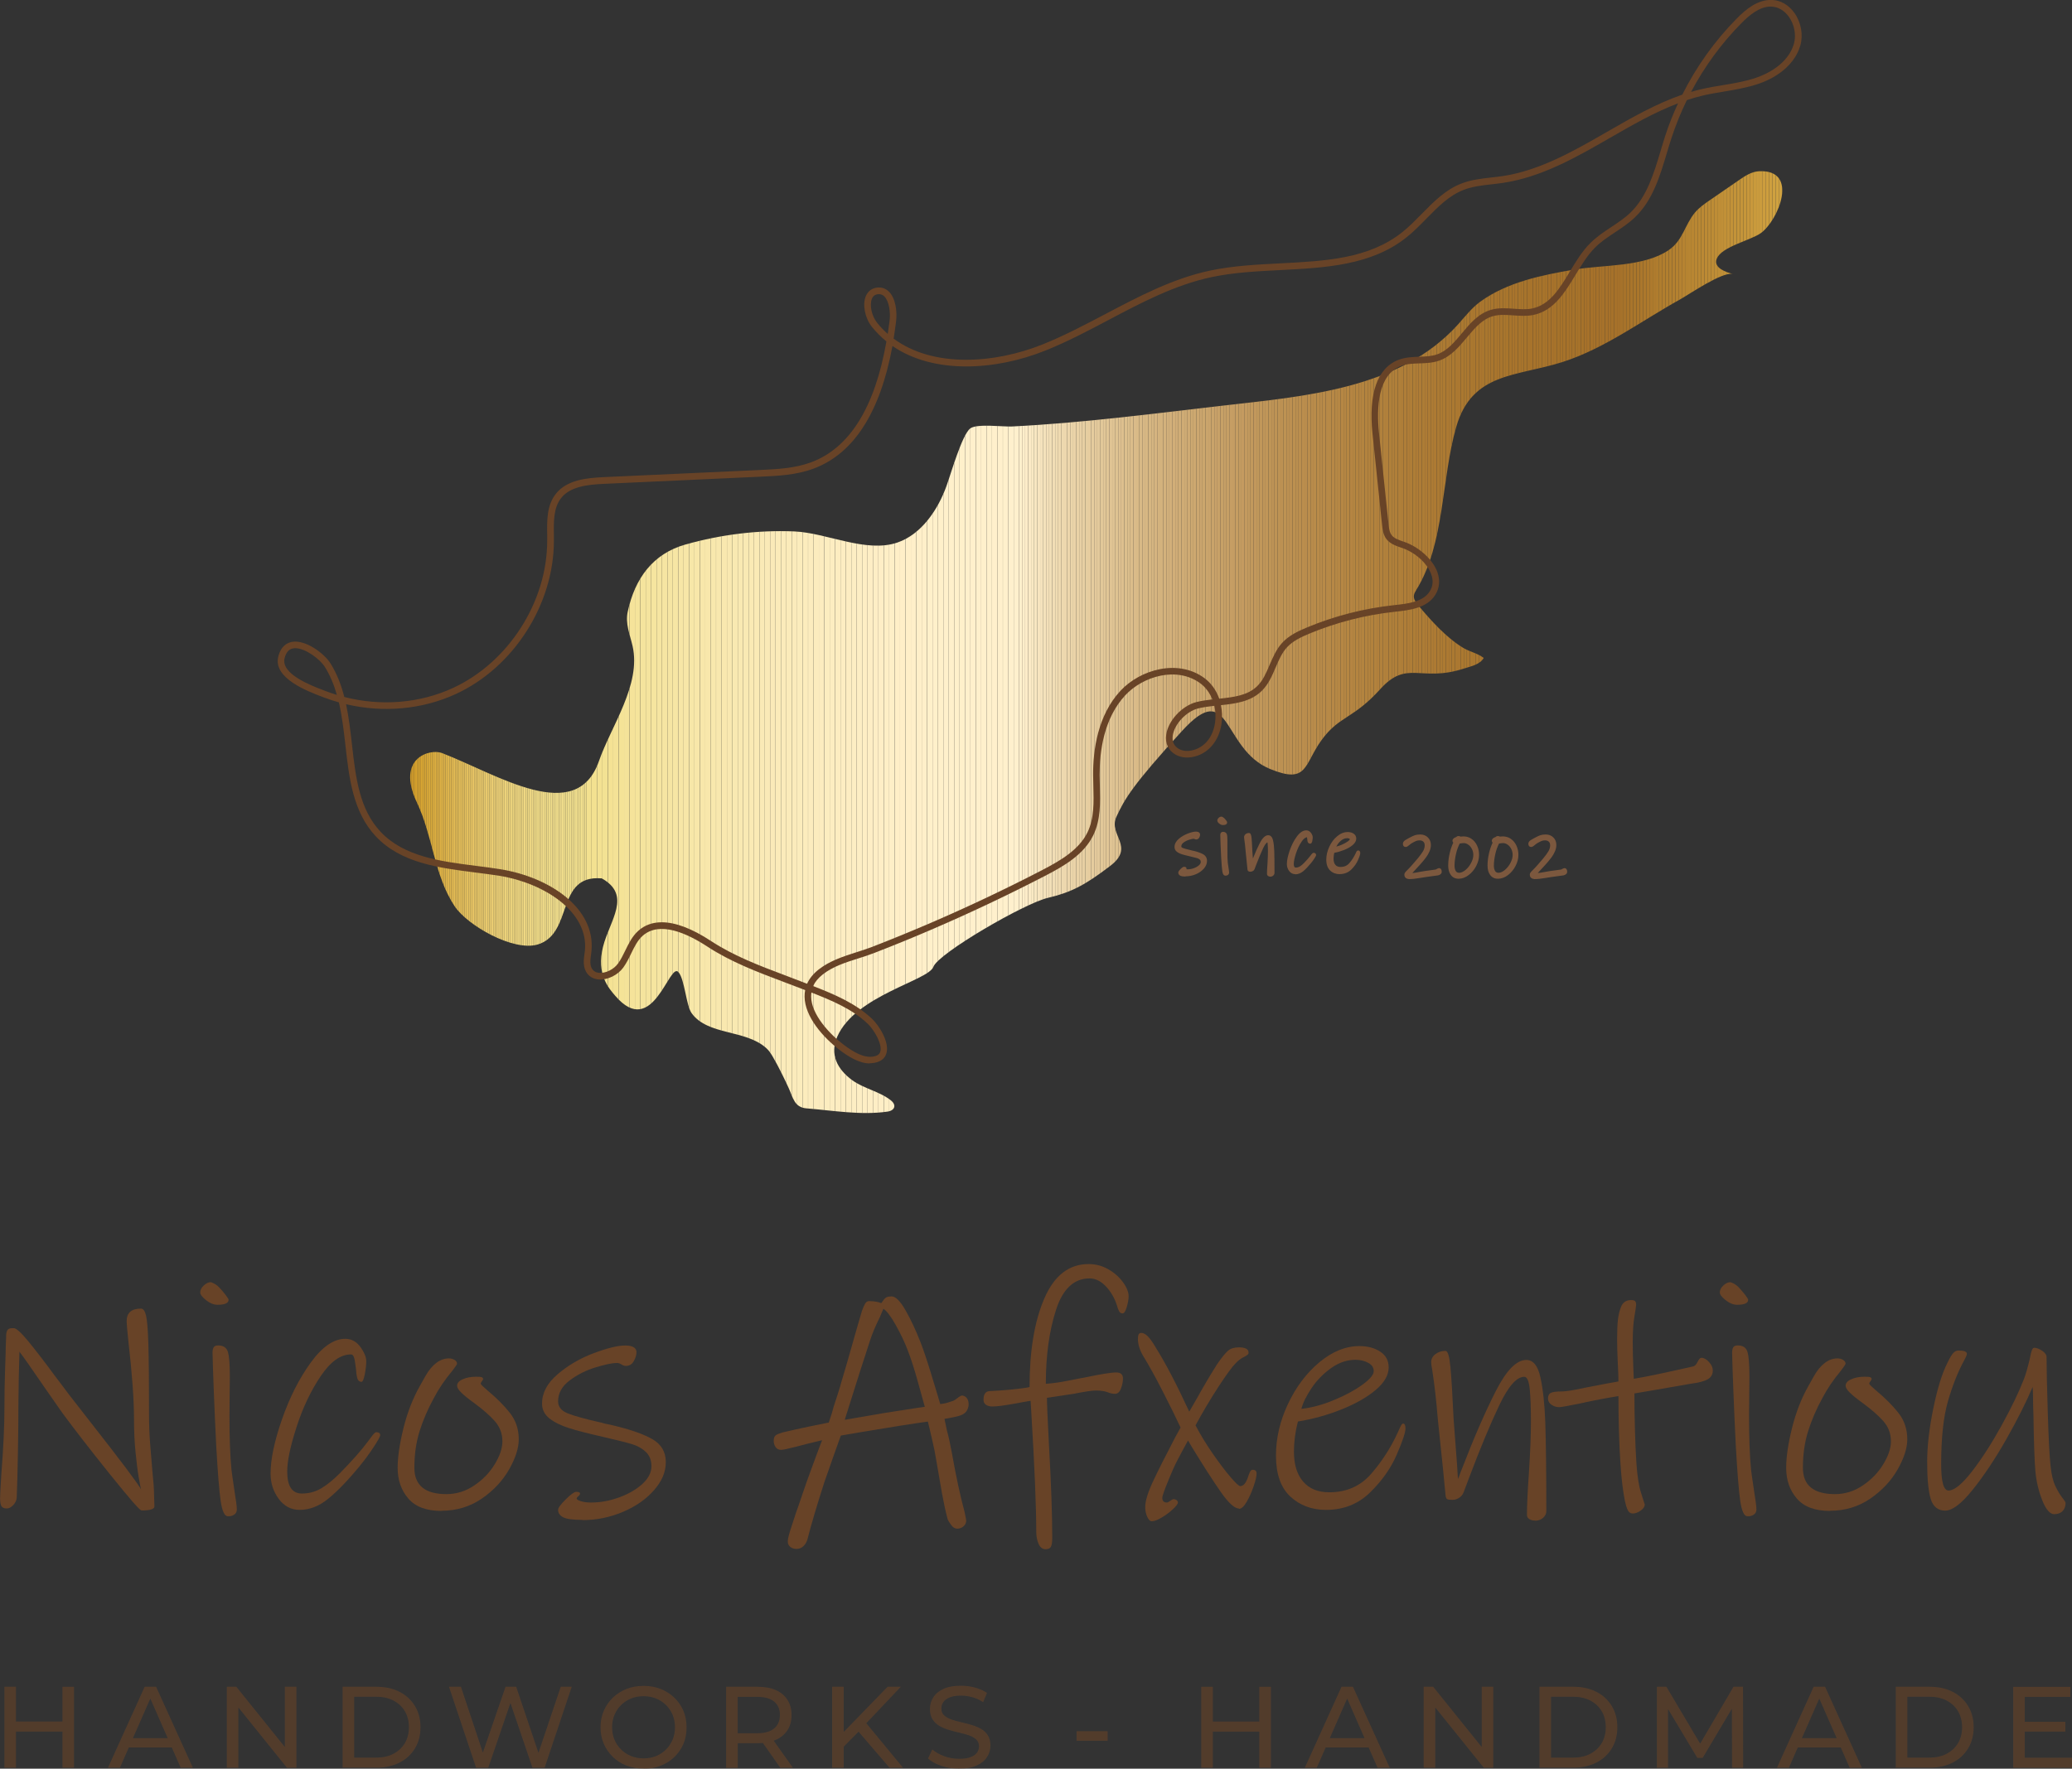 <?xml version="1.0" encoding="UTF-8"?><svg id="a" xmlns="http://www.w3.org/2000/svg" width="281.27" height="240.16" xmlns:xlink="http://www.w3.org/1999/xlink" viewBox="0 0 281.27 240.16"><rect x="0" y="0" width="281.27" height="240.16" fill="#333333" stroke="none"/><defs><style>.f{fill:#edd47d;}.g{fill:#e2c797;}.h{fill:#eed680;}.i{fill:#fff0cc;}.j{fill:#ecd178;}.k{fill:#d8a430;}.l{fill:#f2e08d;}.m{fill:#d6a02b;}.n{fill:#cca76f;}.o{fill:#e8d1a5;}.p{fill:#caa56c;}.q{fill:#f8e7c1;}.r{fill:#edd57d;}.s{fill:#b68331;}.t{fill:#f8e7ab;}.u{fill:#d59e29;}.v{fill:#b48130;}.w{fill:#b2802f;}.x{fill:#be9355;}.y{fill:#fdedc1;}.z{fill:#e2bc56;}.aa{fill:#f9e9b2;}.ab{fill:#feefc7;}.ac{fill:#af7c2e;}.ad{fill:#fbebba;}.ae{fill:#cda971;}.af{fill:#ddb043;}.ag{fill:#b0803a;}.ah{fill:#b48440;}.ai{fill:#e6c565;}.aj{fill:#ffefc7;}.ak{fill:#edd47c;}.al{fill:#f2df8d;}.am{fill:#bc9050;}.an{fill:#b2823d;}.ao{fill:#d5b480;}.ap{fill:#be9253;}.aq{fill:#f7e5bf;}.ar{fill:#bb8f4f;}.as{fill:#b78532;}.at{fill:#ce9f3f;}.au{fill:#f7e6a6;}.av{fill:#dbab3b;}.aw{fill:#ecd6ac;}.ax{fill:#e6cd9f;}.ay{fill:#f8e7aa;}.az{fill:#e4c05d;}.ba{fill:#ceab74;}.bb{fill:#b78947;}.bc{fill:#c39a5e;}.bd{fill:#b1813b;}.be{fill:#f4e397;}.bf{fill:#ca9b3d;}.bg{fill:#fbecbc;}.bh{fill:#eacc70;}.bi{fill:#ad7c35;}.bj{fill:#bf9456;}.bk{fill:#aa772f;}.bl{fill:#fdeec4;}.bm{fill:#cd9e3e;}.bn{fill:#b78846;}.bo{fill:#f2de8b;}.bp{fill:#bd9152;}.bq{fill:#fcedc0;}.br{fill:#d9a633;}.bs{fill:#e4bf5b;}.bt{fill:#ab7932;}.bu{fill:#c08f37;}.bv{fill:#ebce74;}.bw{fill:#fff0ca;}.bx{fill:#dfb54b;}.by{fill:#ffeeca;}.bz{fill:#ecd27a;}.ca{fill:#dec291;}.cb{fill:#aa762f;}.cc{fill:#e0b64c;}.cd{fill:#ffefc9;}.ce{fill:#c19037;}.cf{fill:#fbebbb;}.cg{fill:#af7e38;}.ch{fill:#ad7b35;}.ci{fill:#bb8934;}.cj{fill:#ebd076;}.ck{fill:#fbeac6;}.cl{fill:#dcbf8d;}.cm{fill:#f1dc88;}.cn{fill:#a7722b;}.co{fill:#b68744;}.cp{fill:#c5953a;}.cq{fill:#ddaf42;}.cr{fill:#e9ca6e;}.cs{fill:#edd7ae;}.ct{fill:#fcecbe;}.cu{fill:#d8b885;}.cv{fill:#a9762b;}.cw{fill:#e7c666;}.cx{fill:#dcae3f;}.cy{fill:#feeec6;}.cz{fill:#f5e39a;}.da{fill:#e2bb55;}.db{fill:#e3bd59;}.dc{fill:#ae7c36;}.dd{fill:#b17f2f;}.de{clip-path:url(#b);}.de,.df,.dg{fill:none;}.dh{fill:#deb145;}.di{fill:#f1ddb5;}.dj{fill:#ae7d37;}.dk{fill:#b88a49;}.dl{fill:#c1985b;}.dm{fill:#daaa39;}.dn{fill:#ecd37a;}.do{fill:#faeab6;}.dp{fill:#efd883;}.dq{fill:#b98733;}.dr{fill:#a9752b;}.ds{fill:#f4e294;}.dt{fill:#e8c86b;}.du{fill:#f5e49e;}.dv{fill:#f3e293;}.dw{fill:#be8d36;}.dx{fill:#c1975a;}.dy{fill:#f5e49d;}.dz{fill:#f7e6a4;}.ea{fill:#c7a167;}.eb{fill:#f8e7a9;}.ec{fill:#f5e49b;}.ed{fill:#ecd279;}.ee{fill:#f0db86;}.ef{fill:#feeec5;}.eg{fill:#ba8d4d;}.eh{fill:#ddaf40;}.ei{fill:#b88632;}.ej{fill:#f9e8af;}.ek{fill:#f3e192;}.el{fill:#b1803b;}.em{fill:#fcecbd;}.en{fill:#f3e190;}.eo{fill:#f1dd8a;}.ep{fill:#c09659;}.eq{fill:#ead3a8;}.er{fill:#dfb348;}.es{fill:#ebd5aa;}.et{fill:#c29138;}.eu{fill:#e4c05e;}.ev{fill:#f6e59f;}.ew{fill:#f4e296;}.ex{fill:#fdedc2;}.ey{fill:#f2e08e;}.ez{fill:#f8e8ad;}.fa{fill:#b58542;}.fb{fill:#b58643;}.fc{fill:#e1b952;}.fd{fill:#d1ae78;}.fe{fill:#eed67f;}.ff{fill:#a9752d;}.fg{fill:#b58642;}.fh{fill:#ab7931;}.fi{fill:#deb246;}.fj{fill:#cfac75;}.fk{fill:#f0db87;}.fl{fill:#ad792c;}.fm{fill:#b38030;}.fn{fill:#f0da85;}.fo{fill:#c6963a;}.fp{fill:#c8983c;}.fq{fill:#c49439;}.fr{fill:#b1813c;}.fs{fill:#ac7a32;}.ft{fill:#e7cfa3;}.fu{fill:#e9d2a6;}.fv{fill:#a7732a;}.fw{fill:#a6712a;}.fx{fill:#e0b74e;}.fy{fill:#fff0cb;}.fz{fill:#bc8a34;}.ga{fill:#ab7830;}.gb{fill:#b78946;}.gc{fill:#feefc6;}.gd{fill:#c49b60;}.ge{fill:#f3e08e;}.gf{fill:#efd983;}.gg{fill:#bb8e4d;}.gh{fill:#c9a36a;}.gi{fill:#dbbd8a;}.gj{fill:#e8c86a;}.gk{fill:#f7e7a8;}.gl{fill:#e0b74f;}.gm{fill:#e9cb6f;}.gn{fill:#d0ad77;}.go{fill:#caa46b;}.gp{fill:#ebcf75;}.gq{fill:#c7973b;}.gr{fill:#a8742c;}.gs{fill:#f3e18f;}.gt{fill:#bd9253;}.gu{fill:#ad7a33;}.gv{fill:#dfc393;}.gw{fill:#feeec4;}.gx{fill:#c29238;}.gy{fill:#eacd72;}.gz{fill:#b07d2e;}.ha{fill:#f1dc89;}.hb{fill:#f9e9b3;}.hc{fill:#f1de8a;}.hd{fill:#ae7d36;}.he{fill:#d9a735;}.hf{fill:#d3b27d;}.hg{fill:#c59d62;}.hh{fill:#efd882;}.hi{fill:#b2813c;}.df{opacity:.6;}.hj{fill:#c8a168;}.hk{fill:#a8752d;}.hl{fill:#f7e6a7;}.hm{fill:#a6722a;}.hn{fill:#c69f65;}.ho{fill:#f2dfb7;}.hp{fill:#dabb89;}.hq{fill:#e7c769;}.hr{fill:#bc8b35;}.hs{fill:#f9e9b1;}.ht{fill:#c2985c;}.hu{fill:#d7a22d;}.hv{fill:#c99a3c;}.hw{fill:#b98c4a;}.hx{fill:#f0da86;}.hy{fill:#ac7a33;}.hz{fill:#be9354;}.ia{fill:#bb8e4e;}.ib{fill:#e6c464;}.ic{fill:#e3bc57;}.id{fill:#c39a5f;}.ie{fill:#ba8833;}.if{fill:#e5c260;}.ig{fill:#e2c899;}.ih{fill:#cba66d;}.ii{fill:#eed57f;}.ij{fill:#d5b581;}.ik{fill:#c59d63;}.il{fill:#f6e5a3;}.im{fill:#ac7932;}.in{fill:#b98b49;}.io{fill:#fdeec3;}.ip{fill:#d4b37e;}.iq{fill:#faeab4;}.ir{fill:#fbebb9;}.is{fill:#dec190;}.it{fill:#ab7831;}.iu{fill:#e6c363;}.iv{fill:#f8e8ae;}.iw{fill:#f5e3bd;}.ix{fill:#7c583e;}.iy{fill:#a7732b;}.iz{fill:#e1c696;}.ja{fill:#ceaa73;}.jb{fill:#e1b850;}.jc{fill:#f0dcb3;}.jd{fill:#ddc08e;}.je{fill:#faeab5;}.jf{fill:#b3843f;}.jg{fill:#cfa140;}.jh{fill:#d6a12c;}.ji{fill:#d8a532;}.jj{fill:#f4e399;}.jk{fill:#b48541;}.jl{fill:#eed781;}.jm{fill:#f1de8b;}.jn{fill:#d7a32f;}.jo{fill:#efdab1;}.jp{fill:#b07f3a;}.jq{fill:#cc9d3e;}.jr{fill:#c9a269;}.js{fill:#dbbe8c;}.jt{fill:#fff0cd;}.ju{fill:#b3833e;}.jv{fill:#bd8c35;}.jw{fill:#cba66e;}.jx{fill:#ab772c;}.jy{fill:#ba8d4c;}.jz{fill:#c49c61;}.ka{fill:#daa938;}.kb{fill:#eed9af;}.kc{fill:#aa7730;}.kd{fill:#ae7b2d;}.ke{fill:#ffefc8;}.kf{fill:#d9ba87;}.kg{fill:#eed57e;}.kh{fill:#d7b783;}.ki{fill:#a8752c;}.kj{fill:#f2df8c;}.kk{fill:#d1a341;}.kl{fill:#dbac3c;}.km{fill:#fcecbf;}.kn{fill:#eacc71;}.ko{fill:#ac782c;}.kp{fill:#e5c15f;}.kq{fill:#f9e9c3;}.kr{fill:#e3c99b;}.ks{fill:#c7a066;}.kt{fill:#e9ca6d;}.ku{fill:#b98c4b;}.kv{fill:#f6e5a1;}.kw{fill:#d2b07b;}.kx{fill:#a7742c;}.ky{fill:#d2af7a;}.kz{fill:#f3e0b9;}.la{fill:#a8742a;}.lb{fill:#daa836;}.lc{fill:#e2ba53;}.ld{fill:#c2995d;}.le{fill:#bf8e36;}.lf{fill:#c69e64;}.lg{fill:#b17e2e;}.lh{fill:#faeab8;}.li{fill:#dfb449;}.lj{fill:#d3b17c;}.lk{fill:#faeab7;}.ll{fill:#b68845;}.lm{fill:#b68431;}.ln{fill:#d59f2a;}.lo{fill:#e4ca9c;}.lp{fill:#fdecc8;}.lq{fill:#f6e5a2;}.lr{fill:#e6cea1;}.ls{fill:#7c573e;}.lt{fill:#a6722b;}.lu{fill:#af7d37;}.lv{fill:#f1dd89;}.lw{fill:#cb9c3d;}.lx{fill:#b88a48;}.ly{fill:#ecd077;}.lz{fill:#d0ad76;}.ma{fill:#c39339;}.mb{fill:#eace73;}.mc{fill:#aa762b;}.md{fill:#e3be5a;}.me{fill:#c09658;}.mf{fill:#d6b682;}.mg{fill:#e5cc9e;}.mh{fill:#cda870;}.mi{fill:#d0a240;}.mj{fill:#b07f39;}.mk{fill:#e7c667;}.ml{fill:#f9e8b0;}.mm{fill:#ad7b34;}.mn{fill:#a9762e;}.mo{fill:#e8c96c;}.mp{fill:#e0c494;}.mq{fill:#aa7830;}.mr{fill:#684327;}.ms{fill:#ad7a2d;}.mt{fill:#b58231;}.mu{fill:#bc9051;}.mv{fill:#d8b986;}.mw{fill:#efd984;}.mx{fill:#bf9557;}.my{fill:#e5c362;}.mz{fill:#dcad3d;}.na{fill:#f4e2bb;}.nb{fill:#edd37b;}</style><clipPath id="b"><path class="dg" d="m81.65,119.27c-6.27-.52-3.76,7.52-8.67,8.98-3.31.98-9.56-2.61-11.28-5.22-2.78-4.22-2.9-9.4-5.12-14.1-2.85-6.06,1.83-7.29,3.41-6.68,7.57,2.92,18.24,9.96,21.32,1.08,1.65-4.74,5.76-10.37,4.56-15.61-.36-1.58-1.02-3.04-.65-4.7.97-4.44,3.37-7.83,7.85-9.09,4.77-1.34,9.8-1.98,14.76-1.77,4.41.19,9.73,2.97,13.99,1.51,3.31-1.13,5.54-4.54,6.66-7.67.61-1.68,2.13-7.03,3.25-7.84.92-.66,4.46-.19,5.64-.25,9.6-.48,19.17-1.74,28.71-2.84,10.98-1.26,23.93-2.24,31.82-10.99.97-1.08,1.87-2.26,3.05-3.12,3.65-2.65,8.36-3.61,12.72-4.35,3.98-.68,9.42-.33,12.84-2.64,1.96-1.33,2.17-3.42,3.58-5.11.56-.67,1.29-1.18,2.02-1.68,1.31-.9,2.61-1.8,3.92-2.7.85-.59,1.76-1.19,2.79-1.23,5.45-.22,2.59,6.68.21,8.4-1.38,1-5.33,1.82-5.99,3.49-.5,1.25,1.36,1.86,2.2,2.06-1.44-.34-5.92,2.76-7.16,3.45-5.16,2.85-10.2,6.66-15.98,8.51-6.27,2-12.28,1.38-14.42,8.81-2.04,7.09-1.54,15.86-5.41,22.11-.15.25-.31.51-.34.8-.05.49.28.93.59,1.31,1.71,2.05,3.78,4.36,6.07,5.76.92.56,1.97.74,2.82,1.39-.52.9-1.65,1.11-2.68,1.44-5.91,1.92-7.7-1.27-11.37,2.8-3.67,4.07-5.54,3.6-7.93,6.87-2.47,3.38-1.87,6.08-7.01,3.97-6.61-2.7-5.28-12.49-11.97-5.16-6.69,7.33-7.79,9.22-8.91,11.67-1.12,2.45,2.6,4.03-.82,6.64-3.42,2.62-5.33,3.61-8.49,4.35-3.16.74-14.85,7.51-15.53,9.37s-10.56,3.87-13.03,9.44c-1.08,2.44,0,4.46,2.01,5.94,1.6,1.17,3.7,1.51,5.26,2.75.8.64.52,1.38-.47,1.52-3.6.52-7.39-.15-10.99-.44-1.66-.13-1.82-1.45-2.42-2.76-.66-1.43-1.35-2.86-2.14-4.22-.25-.43-.51-.85-.88-1.18-2.79-2.57-7.95-1.71-10.15-4.76-.76-1.05-.94-4.63-1.8-5.59-1.25-1.39-3.45,9.19-8.56,3.24-.88-1.02-2.61-2.92-1.67-6.68.9-3.58,3.97-7-.21-9.3Z"/></clipPath></defs><path class="mr" d="m19.16,205.06c-.21,0-1.62-1.62-4.23-4.87-2.61-3.25-4.76-6.02-6.45-8.31-.24-.33-1.01-1.43-2.31-3.31-1.9-2.78-3.08-4.45-3.53-5.03l-.09,3.49-.05,3.4c0,2.14-.02,4.47-.07,6.97-.05,2.51-.1,4.5-.16,5.98-.03.36-.19.69-.48,1-.29.3-.58.45-.88.45-.33,0-.57-.1-.7-.29-.14-.2-.2-.58-.2-1.15,0-.36.06-1.48.18-3.35.27-3.47.41-6.39.41-8.74,0-1.87.03-3.65.09-5.32.06-1.68.09-2.71.09-3.1l.05-1.31v-.14c0-.33.05-.6.16-.79.11-.2.32-.29.66-.29h.23c.33,0,.99.6,1.97,1.79.98,1.19,2.23,2.82,3.74,4.87.33.42.65.84.95,1.25.3.41.59.79.86,1.15,1.72,2.2,2.63,3.37,2.72,3.49,4.29,5.47,6.63,8.58,7.02,9.33-.06-.24-.17-.8-.32-1.68-.15-.88-.29-2.02-.43-3.44-.14-1.42-.2-2.88-.2-4.39,0-2.69-.26-6.23-.77-10.64-.15-1.45-.23-2.34-.23-2.67,0-1.15.65-1.72,1.95-1.72.3,0,.53.31.68.93.15.62.26,1.92.32,3.92.06,1.99.09,5.18.09,9.56,0,1.39.05,2.75.16,4.08.11,1.33.2,2.51.29,3.53.15,1.42.23,2.49.23,3.22l.05,1.63c0,.36-.59.54-1.77.54Z"/><path class="mr" d="m29.53,177.17c-.51,0-1.03-.21-1.56-.63-.53-.42-.79-.77-.79-1.04,0-.33.16-.65.48-.95.32-.3.64-.45.97-.45.45.15.83.39,1.13.72.24.24.51.56.82.95.3.39.45.63.45.72,0,.45-.5.68-1.49.68Zm1.36,28.71c-.42-.03-.73-.71-.93-2.04-.2-1.33-.4-3.85-.61-7.56-.12-2.45-.23-4.84-.32-7.18-.09-2.34-.15-4.14-.18-5.41,0-.33.05-.58.16-.75.11-.17.31-.25.61-.25.69,0,1.13.29,1.31.86.18.57.27,1.68.27,3.31l-.05,5.34c0,3.05.09,5.5.27,7.34,0,.09.14,1.06.41,2.9.21,1.27.32,2.11.32,2.54,0,.3-.13.54-.38.7-.26.17-.55.23-.88.2Z"/><path class="mr" d="m48.82,199.09c-1.57,1.9-2.98,3.37-4.23,4.39-1.25,1.03-2.56,1.54-3.92,1.54-1.15,0-2.09-.5-2.83-1.49-.74-1-1.11-2.14-1.11-3.44,0-1.93.51-4.38,1.54-7.34,1.03-2.96,2.32-5.53,3.89-7.7,1.57-2.17,3.14-3.26,4.71-3.26.66,0,1.24.24,1.72.72.27.27.53.63.77,1.09.24.45.36.86.36,1.22,0,.51-.07,1.11-.2,1.79-.14.68-.28,1.02-.43,1.02-.3,0-.5-.17-.59-.5-.09-.33-.15-.75-.18-1.27-.09-.78-.18-1.31-.27-1.56-.09-.26-.23-.39-.41-.39-1.42,0-2.79.99-4.12,2.97-1.33,1.98-2.42,4.27-3.26,6.88-.85,2.61-1.27,4.63-1.27,6.05,0,1.99.66,2.99,1.99,2.99.97,0,1.85-.24,2.65-.72.8-.48,1.64-1.16,2.51-2.04,1.63-1.66,2.9-3.09,3.8-4.3.06-.09.23-.32.52-.7.29-.38.49-.57.61-.57.36,0,.54.14.54.41,0,.18-.31.74-.93,1.68-.62.94-1.25,1.78-1.88,2.54Z"/><path class="mr" d="m59.91,205.16c-2.02,0-3.52-.56-4.48-1.68-.97-1.12-1.45-2.51-1.45-4.17,0-1.45.26-3.25.79-5.39.53-2.14,1.28-4.06,2.24-5.75.06-.12.31-.57.75-1.34.44-.77.93-1.36,1.47-1.77.54-.41,1.12-.61,1.72-.61.27,0,.52.07.75.2.23.14.34.31.34.52,0,.06-.08.2-.25.43-.17.23-.29.4-.38.52-1.03,1.24-1.86,2.46-2.49,3.67-.85,1.54-1.5,3.06-1.97,4.57-.47,1.51-.7,3.16-.7,4.94,0,2.39,1.45,3.58,4.35,3.58,1.36,0,2.62-.39,3.78-1.18,1.16-.78,2.09-1.74,2.78-2.88.69-1.13,1.04-2.17,1.04-3.1,0-1.06-.35-1.98-1.04-2.76-.69-.78-1.65-1.61-2.85-2.49-.79-.57-1.36-1.04-1.72-1.4-.36-.36-.54-.66-.54-.91,0-.36.26-.66.77-.88.51-.23,1.12-.34,1.81-.34.39,0,.65.02.77.07s.18.13.18.25c0,.06-.05.16-.16.29-.11.14-.16.25-.16.34s.3.39.91.91c1.21,1,2.22,2.01,3.03,3.03.82,1.03,1.22,2.23,1.22,3.62,0,1.18-.44,2.54-1.31,4.08-.88,1.54-2.11,2.86-3.71,3.96-1.6,1.1-3.43,1.65-5.48,1.65Z"/><path class="mr" d="m79.07,206.38c-1.3,0-2.17-.12-2.63-.36-.45-.24-.68-.57-.68-1,0-.27.35-.75,1.04-1.43.69-.68,1.16-1.02,1.4-1.02.36,0,.54.08.54.23,0,.12-.08.24-.23.36-.15.12-.23.23-.23.32,0,.12.19.24.57.36.38.12.84.18,1.38.18,1.27,0,2.54-.23,3.83-.7,1.28-.47,2.33-1.08,3.15-1.83.82-.75,1.22-1.55,1.22-2.4s-.26-1.46-.77-1.95c-.51-.48-1.15-.84-1.92-1.06-.77-.23-2.06-.55-3.87-.97-1.99-.45-3.54-.85-4.64-1.2-1.1-.35-1.99-.79-2.65-1.31-.66-.53-1-1.2-1-2.02,0-1.45.71-2.78,2.13-3.99,1.42-1.21,3.05-2.16,4.89-2.85,1.84-.69,3.26-1.04,4.26-1.04s1.54.3,1.54.91c0,.36-.12.76-.36,1.2-.24.44-.6.66-1.09.66-.18,0-.38-.07-.59-.2-.21-.14-.42-.2-.63-.2-.6,0-1.56.2-2.85.59-1.3.39-2.48.98-3.53,1.77-1.06.79-1.59,1.74-1.59,2.85,0,.72.41,1.26,1.25,1.61.83.35,2.38.78,4.64,1.29.27.09.54.16.81.2.27.05.51.1.72.16,2.32.54,4.11,1.16,5.34,1.86,1.24.69,1.86,1.74,1.86,3.13s-.54,2.6-1.61,3.83c-1.07,1.22-2.48,2.2-4.23,2.94-1.75.74-3.58,1.11-5.48,1.11Z"/><path class="mr" d="m130.88,191.93c-.21.18-.65.34-1.31.48-.66.14-1.12.22-1.36.25.24,1.15.36,1.71.36,1.68.21.76.44,1.8.68,3.13.54,3.05,1.1,5.65,1.68,7.79.15.69.23,1.1.23,1.22,0,.3-.12.56-.36.77-.24.21-.53.32-.86.32-.3,0-.57-.16-.81-.48-.24-.32-.41-.6-.5-.84-.27-1.03-.52-2.17-.75-3.44-.23-1.27-.49-2.79-.79-4.57-.12-.78-.32-1.76-.59-2.92-.27-1.16-.45-1.92-.54-2.29-1.78.24-4.85.72-9.19,1.45l-2.63.45-.95,2.67-1.27,3.62c-1.06,3.29-1.81,5.83-2.26,7.61-.09.42-.27.78-.54,1.06-.27.29-.6.43-1,.43-.33,0-.61-.09-.84-.27-.23-.18-.34-.44-.34-.77s.18-1.03.54-2.11c.36-1.07.57-1.71.63-1.92.12-.3.36-1,.72-2.08.39-1.18.9-2.6,1.52-4.28.62-1.68,1.03-2.78,1.25-3.33-1.54.36-2.69.65-3.44.86-1.15.3-1.86.45-2.13.45-.33,0-.58-.13-.75-.38-.17-.26-.25-.54-.25-.84,0-.36.09-.61.27-.75.18-.14.48-.26.91-.39,1.15-.27,2.36-.54,3.65-.81,1.28-.27,2.17-.45,2.65-.54.3-.88.53-1.61.68-2.22.12-.39.28-.88.48-1.47.2-.59.41-1.32.66-2.2l.68-2.31c1.15-4.05,1.81-6.36,1.99-6.93.15-.42.29-.75.43-1,.14-.24.32-.36.57-.36.6,0,1.15.09,1.63.27.06-.06.16-.19.29-.39.14-.2.29-.33.45-.41.17-.07.38-.11.66-.11.54,0,1.17.62,1.88,1.86.71,1.24,1.4,2.7,2.06,4.39.39,1,.89,2.48,1.49,4.46.6,1.98,1,3.28,1.18,3.92.45-.06.84-.14,1.15-.25.32-.11.52-.17.61-.2.15-.06.32-.17.5-.32.18-.15.35-.26.5-.34.15-.08.32-.07.5.02.39.18.59.56.59,1.13,0,.21-.05.44-.16.68-.11.24-.25.42-.43.54Zm-7.65-8.56c-.42-1.12-.97-2.26-1.63-3.44-.66-1.18-1.22-1.92-1.68-2.22l-.5,1.18c-.57,1.15-1.01,2.19-1.31,3.12-.72,2.17-1.87,5.77-3.44,10.78l5.3-.91,4.35-.68,1.22-.18c-.15-.54-.47-1.68-.95-3.42-.48-1.74-.94-3.15-1.36-4.23Z"/><path class="mr" d="m152.39,178.34c-.21,0-.37-.1-.48-.3-.11-.2-.2-.46-.29-.79-.33-1.03-.84-1.89-1.52-2.6-.68-.71-1.41-1.06-2.2-1.06-2.11,0-3.63,1.43-4.55,4.28-.92,2.85-1.38,6.2-1.38,10.03.91-.06,1.93-.2,3.06-.43,1.13-.23,1.88-.37,2.24-.43,2.14-.45,3.56-.68,4.26-.68.6,0,.91.27.91.82,0,.42-.09.88-.27,1.36-.18.48-.45.72-.81.72-.3,0-.6-.06-.91-.18-.42-.18-1-.27-1.72-.27-.48,0-1.48.15-2.99.45l-3.62.54c0,.75.09,2.85.27,6.29.3,5.31.45,9.56.45,12.73,0,.57-.06.97-.18,1.2-.12.23-.36.34-.72.34-.42,0-.74-.24-.95-.72-.21-.48-.32-1.03-.32-1.63,0-3.47-.23-8.92-.68-16.35l-.09-1.45c-.24.03-1.02.17-2.33.41-1.31.24-2.27.36-2.88.36-.33,0-.61-.07-.84-.23-.23-.15-.34-.38-.34-.68,0-.75.27-1.15.82-1.18.78-.03,1.74-.1,2.85-.2,1.12-.11,1.98-.22,2.58-.34,0-4.95.67-8.97,2.02-12.07,1.34-3.09,3.34-4.64,6-4.64.97,0,1.86.24,2.69.72.83.48,1.49,1.07,1.99,1.77.5.69.75,1.33.75,1.9,0,.36-.08.84-.25,1.43-.17.59-.36.88-.57.88Z"/><path class="mr" d="m168.2,204.84c-.6,0-1.43-.75-2.47-2.24s-2.35-3.52-3.92-6.09l-.54-.91c-.6,1.09-1.09,2-1.47,2.74-.38.74-.75,1.56-1.11,2.47-.6,1.45-.91,2.31-.91,2.58,0,.42.21.63.63.63.09,0,.24-.07.45-.23.21-.15.36-.23.45-.23.15,0,.29.05.41.14.12.09.18.2.18.32,0,.18-.23.48-.68.91-.45.42-.96.8-1.52,1.13-.56.33-1,.5-1.34.5-.24,0-.45-.2-.63-.61-.18-.41-.27-.84-.27-1.29,0-.82.34-1.95,1.02-3.42.68-1.46,1.7-3.49,3.06-6.09l.72-1.31c-.6-1.3-1.41-2.94-2.42-4.91-1.01-1.98-1.91-3.6-2.69-4.87-.45-.78-.68-1.54-.68-2.26,0-.3.04-.51.11-.63.07-.12.19-.18.34-.18.27,0,.56.14.86.43.3.29.66.79,1.09,1.52,1.36,2.17,2.88,5.09,4.57,8.74.12-.21.47-.81,1.04-1.81.94-1.69,1.86-3.25,2.76-4.66.63-.91,1.12-1.51,1.47-1.81.35-.3.84-.45,1.47-.45.88,0,1.31.24,1.31.72,0,.12-.05.22-.14.29-.09.08-.29.2-.61.36-.32.17-.64.41-.97.75-.51.51-1.31,1.61-2.4,3.28-1.09,1.68-2.11,3.4-3.08,5.19.66,1.27,1.44,2.54,2.33,3.83.89,1.28,1.69,2.34,2.4,3.17.71.83,1.15,1.25,1.34,1.25.42,0,.77-.39,1.04-1.18.06-.21.14-.44.25-.68.11-.24.23-.36.39-.36.36,0,.54.17.54.5,0,.39-.14.98-.41,1.77-.27.79-.59,1.49-.95,2.11-.36.62-.71.93-1.04.93Z"/><path class="mr" d="m190.79,193.97c0,.54-.4,1.74-1.2,3.58-.8,1.84-2.01,3.55-3.62,5.12-1.62,1.57-3.6,2.35-5.96,2.35-1.93,0-3.55-.6-4.85-1.81-1.3-1.21-1.95-3.06-1.95-5.57,0-2.35.54-4.69,1.63-7,1.09-2.31,2.51-4.2,4.26-5.66,1.75-1.46,3.56-2.2,5.43-2.2,1.12,0,2.06.25,2.83.75.77.5,1.15,1.22,1.15,2.15,0,1.06-.6,2.08-1.79,3.08-1.19,1-2.74,1.87-4.64,2.63-1.9.76-3.87,1.3-5.89,1.63-.36,1.39-.54,2.75-.54,4.08,0,1.75.41,3.11,1.25,4.08.83.97,2.01,1.45,3.56,1.45,2.32,0,4.21-.83,5.66-2.49,1.45-1.66,2.66-3.53,3.62-5.62.06-.12.17-.35.32-.7.15-.35.29-.52.41-.52.21,0,.32.23.32.68Zm-6.79-9.33c-1.15,0-2.25.38-3.31,1.13-1.06.76-1.94,1.66-2.65,2.72-.71,1.06-1.17,1.99-1.38,2.81,1.39-.15,2.85-.54,4.39-1.18,1.54-.63,2.83-1.33,3.87-2.08,1.04-.75,1.56-1.37,1.56-1.86s-.25-.86-.75-1.13c-.5-.27-1.08-.41-1.74-.41Z"/><path class="mr" d="m208.37,206.47c-.3,0-.56-.07-.77-.2-.21-.14-.32-.32-.32-.57,0-1.24.09-3.15.27-5.75.18-2.78.27-5.09.27-6.93s-.05-3.24-.16-4.37c-.11-1.13-.36-1.7-.75-1.7-1.03,0-2.15,1.28-3.37,3.83-1.22,2.55-2.62,5.91-4.19,10.08l-.68,1.81c-.12.3-.33.54-.61.72-.29.18-.58.27-.88.27-.36,0-.6-.03-.72-.09-.12-.06-.2-.24-.23-.54l-.36-3.71-.68-6.52c-.21-2.6-.47-4.86-.77-6.79-.09-.45-.14-.8-.14-1.04,0-.45.2-.82.59-1.11.39-.29.84-.43,1.36-.43.3,0,.52.72.66,2.17.14,1.45.28,3.79.43,7.02l.18,2.4c.24,3.05.38,4.98.41,5.8.09-.18.17-.39.25-.61.08-.23.17-.48.29-.75,1.63-4.23,3.16-7.75,4.6-10.57,1.43-2.82,2.82-4.23,4.14-4.23.94,0,1.58.79,1.92,2.38.35,1.59.57,3.62.66,6.09.09,2.75.14,6.76.14,12.05,0,.36-.15.67-.45.93-.3.26-.66.38-1.09.38Z"/><path class="mr" d="m229.47,187.9c-2.78.48-4.33.75-4.66.81l-2.94.5c0,1.57.02,3.22.07,4.94.05,1.72.11,3.23.2,4.53.12,1.75.33,3.1.63,4.03.3.94.47,1.46.5,1.58,0,.3-.19.58-.57.84-.38.26-.73.38-1.06.38-.18,0-.33-.05-.45-.16-.12-.11-.23-.28-.32-.52-.18-.42-.35-1.21-.52-2.36-.17-1.15-.29-2.42-.38-3.8-.09-1.24-.16-2.68-.2-4.32-.05-1.65-.07-3.24-.07-4.78-1.69.27-3.43.6-5.21,1-1.6.33-2.55.5-2.85.5-.36,0-.7-.11-1.02-.32-.32-.21-.48-.5-.48-.86,0-.39.14-.65.41-.77.27-.12.72-.18,1.36-.18.45,0,1.12-.08,1.99-.25.88-.17,1.43-.28,1.68-.34,2.02-.39,3.4-.65,4.12-.77,0-.63-.03-1.46-.09-2.49-.06-1.39-.09-2.45-.09-3.17,0-1.18.04-2.09.11-2.74.08-.65.22-1.23.43-1.74.24-.6.69-.91,1.36-.91.27,0,.45.05.54.14.09.09.14.26.14.5,0,.18-.08.71-.23,1.58-.15.88-.23,2.04-.23,3.49,0,1.12.03,2.37.09,3.76l.05,1.22c1.36-.21,4.05-.77,8.06-1.68.24-.06.44-.27.61-.63.17-.36.34-.54.52-.54.33,0,.67.19,1.02.57.35.38.52.76.52,1.15,0,.51-.22.91-.66,1.18-.44.27-1.23.48-2.38.63Z"/><path class="mr" d="m235.81,177.17c-.51,0-1.03-.21-1.56-.63-.53-.42-.79-.77-.79-1.04,0-.33.16-.65.48-.95.32-.3.64-.45.97-.45.45.15.83.39,1.13.72.24.24.51.56.82.95.3.39.45.63.45.72,0,.45-.5.68-1.49.68Zm1.36,28.71c-.42-.03-.73-.71-.93-2.04-.2-1.33-.4-3.85-.61-7.56-.12-2.45-.23-4.84-.32-7.18-.09-2.34-.15-4.14-.18-5.41,0-.33.05-.58.16-.75.11-.17.31-.25.61-.25.69,0,1.13.29,1.31.86.18.57.27,1.68.27,3.31l-.05,5.34c0,3.05.09,5.5.27,7.34,0,.09.14,1.06.41,2.9.21,1.27.32,2.11.32,2.54,0,.3-.13.54-.38.7-.26.17-.55.23-.88.2Z"/><path class="mr" d="m248.4,205.16c-2.02,0-3.52-.56-4.48-1.68-.97-1.12-1.45-2.51-1.45-4.17,0-1.45.26-3.25.79-5.39.53-2.14,1.28-4.06,2.24-5.75.06-.12.31-.57.75-1.34.44-.77.93-1.36,1.47-1.77.54-.41,1.12-.61,1.72-.61.27,0,.52.07.75.2.23.14.34.31.34.52,0,.06-.08.2-.25.43-.17.23-.29.4-.38.52-1.03,1.24-1.86,2.46-2.49,3.67-.85,1.54-1.5,3.06-1.97,4.57-.47,1.51-.7,3.16-.7,4.94,0,2.39,1.45,3.58,4.35,3.58,1.36,0,2.62-.39,3.78-1.18,1.16-.78,2.09-1.74,2.78-2.88.69-1.13,1.04-2.17,1.04-3.1,0-1.06-.35-1.98-1.04-2.76-.69-.78-1.65-1.61-2.85-2.49-.79-.57-1.36-1.04-1.72-1.4-.36-.36-.54-.66-.54-.91,0-.36.26-.66.77-.88.51-.23,1.12-.34,1.81-.34.39,0,.65.02.77.07s.18.13.18.25c0,.06-.05.16-.16.29-.11.14-.16.25-.16.34s.3.39.91.91c1.21,1,2.22,2.01,3.03,3.03.82,1.03,1.22,2.23,1.22,3.62,0,1.18-.44,2.54-1.31,4.08-.88,1.54-2.11,2.86-3.71,3.96-1.6,1.1-3.43,1.65-5.48,1.65Z"/><path class="mr" d="m278.88,205.61c-.6,0-1.15-.63-1.65-1.9-.5-1.27-.81-2.58-.93-3.94-.12-1.3-.21-3.92-.27-7.88-.03-.63-.05-1.28-.05-1.92s-.02-1.2-.05-1.65c-.88,2.08-2.07,4.45-3.58,7.11-1.51,2.66-3.03,4.94-4.55,6.84s-2.77,2.85-3.74,2.85-1.65-.53-1.97-1.59c-.32-1.06-.48-2.73-.48-5.03,0-2.14.28-4.57.84-7.29.56-2.72,1.2-4.78,1.93-6.2.3-.63.56-1.06.77-1.29.21-.23.45-.34.72-.34.75,0,1.13.15,1.13.45,0,.15-.15.5-.45,1.04-.81,1.51-1.52,3.32-2.13,5.43-.6,2.11-.91,4.95-.91,8.51,0,2.39.33,3.58,1,3.58.78,0,1.85-.87,3.19-2.6,1.34-1.74,2.68-3.81,4.01-6.23,1.33-2.41,2.34-4.51,3.03-6.29.24-.6.51-1.54.81-2.81.09-.51.18-.88.27-1.11.09-.23.2-.34.32-.34.33,0,.69.14,1.09.41.39.27.59.56.59.86,0,1.45.05,3.93.16,7.45.11,3.52.23,5.96.38,7.31.12,1.18.34,2.1.66,2.76.32.66.63,1.18.93,1.56.3.38.45.61.45.7,0,.48-.14.86-.41,1.13-.27.27-.65.41-1.13.41Z"/><g class="df"><path class="mr" d="m2.17,240.03H.6v-10.99h1.57v10.99Zm6.45-4.9H2.01v-1.37h6.61v1.37Zm-.14-6.09h1.57v10.99h-1.57v-10.99Z"/><path class="mr" d="m14.66,240.03l4.98-10.99h1.55l4.99,10.99h-1.65l-4.44-10.11h.63l-4.44,10.11h-1.62Zm2.12-2.75l.42-1.26h6.19l.46,1.26h-7.07Z"/><path class="mr" d="m30.79,240.03v-10.99h1.29l7.27,9.03h-.68v-9.03h1.57v10.99h-1.29l-7.27-9.03h.68v9.03h-1.57Z"/><path class="mr" d="m46.51,240.03v-10.99h4.63c1.17,0,2.21.23,3.1.69.9.46,1.59,1.11,2.09,1.93.5.83.75,1.78.75,2.87s-.25,2.05-.75,2.87c-.5.83-1.19,1.47-2.09,1.93-.9.46-1.93.69-3.1.69h-4.63Zm1.57-1.37h2.97c.91,0,1.7-.17,2.36-.52.66-.35,1.18-.83,1.55-1.45.37-.62.55-1.34.55-2.16s-.18-1.55-.55-2.17c-.37-.62-.88-1.1-1.55-1.45-.67-.35-1.45-.52-2.36-.52h-2.97v8.26Z"/><path class="mr" d="m64.63,240.03l-3.68-10.99h1.62l3.38,10.15h-.82l3.5-10.15h1.44l3.42,10.15h-.79l3.42-10.15h1.49l-3.68,10.99h-1.65l-3.2-9.41h.42l-3.22,9.41h-1.68Z"/><path class="mr" d="m87.37,240.16c-.84,0-1.61-.14-2.33-.42-.72-.28-1.34-.68-1.86-1.19-.52-.51-.93-1.1-1.22-1.78-.29-.68-.44-1.42-.44-2.23s.15-1.55.44-2.23c.29-.68.7-1.27,1.22-1.78.52-.51,1.14-.9,1.85-1.19.71-.28,1.49-.42,2.34-.42s1.61.14,2.32.42c.71.28,1.32.67,1.85,1.18.53.51.94,1.1,1.23,1.78.29.68.43,1.43.43,2.25s-.14,1.57-.43,2.25c-.29.68-.7,1.27-1.23,1.78-.53.51-1.15.9-1.85,1.18-.71.28-1.48.42-2.32.42Zm0-1.4c.61,0,1.17-.1,1.69-.31.52-.21.97-.51,1.35-.89.38-.38.68-.83.9-1.34.21-.51.32-1.07.32-1.68s-.11-1.17-.32-1.68c-.21-.51-.51-.96-.9-1.34s-.83-.68-1.35-.89c-.52-.21-1.08-.31-1.69-.31s-1.19.1-1.7.31c-.52.21-.97.51-1.36.89-.39.38-.69.83-.9,1.34-.21.51-.32,1.07-.32,1.68s.11,1.17.32,1.68c.21.51.52.96.9,1.34.39.38.84.68,1.36.89.52.21,1.09.31,1.7.31Z"/><path class="mr" d="m98.57,240.03v-10.99h4.29c.96,0,1.79.15,2.47.46.68.3,1.2.74,1.57,1.32.37.58.55,1.26.55,2.06s-.18,1.48-.55,2.05c-.37.57-.89,1.01-1.57,1.31-.68.3-1.5.46-2.47.46h-3.42l.71-.72v4.07h-1.57Zm1.57-3.91l-.71-.77h3.38c1,0,1.77-.22,2.28-.65.52-.43.78-1.04.78-1.83s-.26-1.39-.78-1.82c-.52-.43-1.28-.64-2.28-.64h-3.38l.71-.79v6.5Zm5.78,3.91l-2.8-3.99h1.68l2.83,3.99h-1.71Z"/><path class="mr" d="m112.96,240.03v-10.99h1.57v10.99h-1.57Zm1.38-2.65l-.08-1.92,6.23-6.42h1.79l-4.82,5.09-.88.97-2.25,2.28Zm6.41,2.65l-4.51-5.25,1.05-1.16,5.29,6.41h-1.84Z"/><path class="mr" d="m130.19,240.16c-.84,0-1.64-.13-2.4-.38-.76-.26-1.37-.59-1.81-1l.58-1.23c.42.37.95.67,1.6.91.65.24,1.32.36,2.03.36.64,0,1.16-.07,1.55-.22.4-.15.69-.35.88-.61.19-.26.28-.55.28-.87,0-.38-.12-.68-.37-.91-.25-.23-.56-.42-.96-.56-.39-.14-.82-.26-1.3-.37-.47-.1-.95-.23-1.42-.37-.48-.14-.91-.32-1.3-.54-.39-.22-.71-.52-.95-.89-.24-.37-.36-.85-.36-1.44s.15-1.09.45-1.56c.3-.48.76-.86,1.38-1.15.62-.29,1.42-.43,2.38-.43.64,0,1.27.08,1.9.25.63.17,1.17.41,1.63.72l-.52,1.26c-.47-.31-.97-.54-1.49-.68-.52-.14-1.03-.21-1.52-.21-.62,0-1.13.08-1.52.24-.4.16-.69.37-.87.63-.18.26-.27.56-.27.88,0,.39.12.7.37.93.25.23.57.41.96.55.39.14.82.26,1.3.37.47.11.94.23,1.42.37.48.14.91.31,1.3.53.39.22.71.51.95.88.24.37.36.84.36,1.41s-.15,1.07-.46,1.55c-.3.48-.77.86-1.41,1.15-.63.29-1.43.43-2.39.43Z"/><path class="mr" d="m146.14,236.37v-1.3h4.22v1.3h-4.22Z"/><path class="mr" d="m164.64,240.03h-1.57v-10.99h1.57v10.99Zm6.45-4.9h-6.61v-1.37h6.61v1.37Zm-.14-6.09h1.57v10.99h-1.57v-10.99Z"/><path class="mr" d="m177.13,240.03l4.98-10.99h1.55l4.99,10.99h-1.65l-4.44-10.11h.63l-4.44,10.11h-1.62Zm2.12-2.75l.42-1.26h6.19l.46,1.26h-7.07Z"/><path class="mr" d="m193.26,240.03v-10.99h1.29l7.27,9.03h-.68v-9.03h1.57v10.99h-1.29l-7.27-9.03h.68v9.03h-1.57Z"/><path class="mr" d="m208.98,240.03v-10.99h4.63c1.17,0,2.21.23,3.1.69.9.46,1.59,1.11,2.09,1.93.5.83.75,1.78.75,2.87s-.25,2.05-.75,2.87c-.5.83-1.19,1.47-2.09,1.93-.9.46-1.93.69-3.1.69h-4.63Zm1.57-1.37h2.97c.91,0,1.7-.17,2.36-.52.66-.35,1.18-.83,1.55-1.45.37-.62.55-1.34.55-2.16s-.18-1.55-.55-2.17c-.37-.62-.88-1.1-1.55-1.45-.67-.35-1.45-.52-2.36-.52h-2.97v8.26Z"/><path class="mr" d="m224.92,240.03v-10.99h1.29l4.93,8.31h-.69l4.87-8.31h1.29l.02,10.99h-1.51l-.02-8.62h.36l-4.33,7.29h-.72l-4.37-7.29h.39v8.62h-1.51Z"/><path class="mr" d="m241.22,240.03l4.98-10.99h1.55l4.99,10.99h-1.65l-4.44-10.11h.63l-4.44,10.11h-1.62Zm2.12-2.75l.42-1.26h6.19l.46,1.26h-7.07Z"/><path class="mr" d="m257.35,240.03v-10.99h4.63c1.17,0,2.21.23,3.1.69.9.46,1.59,1.11,2.09,1.93.5.83.75,1.78.75,2.87s-.25,2.05-.75,2.87c-.5.83-1.19,1.47-2.09,1.93-.9.46-1.93.69-3.1.69h-4.63Zm1.57-1.37h2.97c.91,0,1.7-.17,2.36-.52.66-.35,1.18-.83,1.55-1.45.37-.62.55-1.34.55-2.16s-.18-1.55-.55-2.17c-.37-.62-.88-1.1-1.55-1.45-.67-.35-1.45-.52-2.36-.52h-2.97v8.26Z"/><path class="mr" d="m274.86,238.67h6.41v1.37h-7.98v-10.99h7.76v1.37h-6.19v8.26Zm-.14-4.88h5.65v1.34h-5.65v-1.34Z"/></g><g class="de"><rect class="u" x="53.73" y="23.03" width="1.95" height="128.45"/><rect class="u" x="55.68" y="23.03" width=".2" height="128.45"/><rect class="ln" x="55.88" y="23.03" width=".2" height="128.45"/><rect class="m" x="56.08" y="23.03" width=".2" height="128.45"/><rect class="jh" x="56.28" y="23.03" width=".2" height="128.45"/><rect class="hu" x="56.47" y="23.03" width=".2" height="128.45"/><rect class="jn" x="56.67" y="23.03" width=".2" height="128.45"/><rect class="k" x="56.87" y="23.03" width=".2" height="128.45"/><rect class="ji" x="57.07" y="23.03" width=".2" height="128.45"/><rect class="br" x="57.27" y="23.03" width=".2" height="128.45"/><rect class="he" x="57.47" y="23.03" width=".2" height="128.45"/><rect class="lb" x="57.67" y="23.03" width=".2" height="128.45"/><rect class="ka" x="57.87" y="23.03" width=".2" height="128.45"/><rect class="dm" x="58.07" y="23.03" width=".2" height="128.45"/><rect class="av" x="58.27" y="23.03" width=".2" height="128.45"/><rect class="kl" x="58.47" y="23.03" width=".2" height="128.45"/><rect class="mz" x="58.67" y="23.03" width=".2" height="128.45"/><rect class="cx" x="58.86" y="23.03" width=".2" height="128.45"/><rect class="eh" x="59.06" y="23.03" width=".2" height="128.45"/><rect class="cq" x="59.26" y="23.03" width=".2" height="128.45"/><rect class="af" x="59.46" y="23.03" width=".2" height="128.45"/><rect class="dh" x="59.66" y="23.03" width=".2" height="128.45"/><rect class="fi" x="59.86" y="23.03" width=".2" height="128.45"/><rect class="er" x="60.06" y="23.03" width=".2" height="128.45"/><rect class="li" x="60.26" y="23.03" width=".2" height="128.45"/><rect class="bx" x="60.46" y="23.03" width=".2" height="128.45"/><rect class="cc" x="60.66" y="23.03" width=".2" height="128.45"/><rect class="fx" x="60.86" y="23.03" width=".2" height="128.45"/><rect class="gl" x="61.06" y="23.03" width=".2" height="128.45"/><rect class="jb" x="61.26" y="23.03" width=".2" height="128.45"/><rect class="fc" x="61.45" y="23.03" width=".2" height="128.45"/><rect class="lc" x="61.65" y="23.03" width=".2" height="128.45"/><rect class="da" x="61.85" y="23.03" width=".2" height="128.45"/><rect class="z" x="62.05" y="23.03" width=".2" height="128.45"/><rect class="ic" x="62.25" y="23.03" width=".2" height="128.45"/><rect class="db" x="62.45" y="23.03" width=".2" height="128.45"/><rect class="md" x="62.65" y="23.03" width=".2" height="128.45"/><rect class="bs" x="62.85" y="23.03" width=".2" height="128.45"/><rect class="az" x="63.05" y="23.03" width=".2" height="128.45"/><rect class="eu" x="63.25" y="23.03" width=".2" height="128.45"/><rect class="kp" x="63.45" y="23.03" width=".2" height="128.45"/><rect class="if" x="63.65" y="23.03" width=".2" height="128.45"/><rect class="my" x="63.84" y="23.03" width=".2" height="128.45"/><rect class="iu" x="64.04" y="23.03" width=".2" height="128.45"/><rect class="ib" x="64.24" y="23.03" width=".2" height="128.45"/><rect class="ai" x="64.44" y="23.03" width=".2" height="128.45"/><rect class="cw" x="64.64" y="23.03" width=".2" height="128.45"/><rect class="mk" x="64.84" y="23.03" width=".2" height="128.45"/><rect class="hq" x="65.04" y="23.03" width=".2" height="128.45"/><rect class="gj" x="65.24" y="23.03" width=".2" height="128.45"/><rect class="dt" x="65.44" y="23.03" width=".2" height="128.45"/><rect class="mo" x="65.64" y="23.03" width=".2" height="128.45"/><rect class="kt" x="65.84" y="23.03" width=".2" height="128.45"/><rect class="cr" x="66.04" y="23.03" width=".2" height="128.45"/><rect class="gm" x="66.23" y="23.03" width=".2" height="128.45"/><rect class="bh" x="66.43" y="23.03" width=".2" height="128.45"/><rect class="kn" x="66.63" y="23.03" width=".2" height="128.45"/><rect class="gy" x="66.83" y="23.03" width=".2" height="128.45"/><rect class="mb" x="67.03" y="23.03" width=".2" height="128.45"/><rect class="bv" x="67.23" y="23.03" width=".2" height="128.45"/><rect class="gp" x="67.43" y="23.03" width=".2" height="128.45"/><rect class="gp" x="67.63" y="23.03" width=".2" height="128.45"/><rect class="cj" x="67.83" y="23.03" width=".2" height="128.45"/><rect class="ly" x="68.03" y="23.03" width=".2" height="128.45"/><rect class="j" x="68.23" y="23.03" width=".2" height="128.45"/><rect class="ed" x="68.43" y="23.03" width=".2" height="128.45"/><rect class="bz" x="68.63" y="23.03" width=".2" height="128.45"/><rect class="dn" x="68.82" y="23.03" width=".2" height="128.45"/><rect class="nb" x="69.02" y="23.03" width=".2" height="128.45"/><rect class="ak" x="69.22" y="23.03" width=".2" height="128.45"/><rect class="f" x="69.42" y="23.03" width=".2" height="128.45"/><rect class="r" x="69.62" y="23.03" width=".2" height="128.45"/><rect class="kg" x="69.82" y="23.03" width=".2" height="128.45"/><rect class="ii" x="70.02" y="23.03" width=".2" height="128.45"/><rect class="fe" x="70.22" y="23.03" width=".2" height="128.45"/><rect class="h" x="70.42" y="23.03" width=".2" height="128.45"/><rect class="jl" x="70.62" y="23.03" width=".2" height="128.45"/><rect class="jl" x="70.82" y="23.03" width=".2" height="128.45"/><rect class="hh" x="71.02" y="23.03" width=".2" height="128.45"/><rect class="dp" x="71.21" y="23.03" width=".2" height="128.45"/><rect class="gf" x="71.41" y="23.03" width=".2" height="128.45"/><rect class="mw" x="71.61" y="23.03" width=".2" height="128.45"/><rect class="mw" x="71.81" y="23.03" width=".2" height="128.45"/><rect class="fn" x="72.01" y="23.03" width=".2" height="128.45"/><rect class="fn" x="72.21" y="23.03" width=".2" height="128.45"/><rect class="hx" x="72.41" y="23.03" width=".2" height="128.45"/><rect class="ee" x="72.61" y="23.03" width=".2" height="128.45"/><rect class="fk" x="72.81" y="23.03" width=".2" height="128.45"/><rect class="fk" x="73.01" y="23.03" width=".2" height="128.45"/><rect class="cm" x="73.21" y="23.03" width=".2" height="128.45"/><rect class="cm" x="73.41" y="23.03" width=".2" height="128.45"/><rect class="ha" x="73.6" y="23.03" width=".2" height="128.45"/><rect class="lv" x="73.8" y="23.03" width=".2" height="128.45"/><rect class="lv" x="74" y="23.03" width=".2" height="128.45"/><rect class="eo" x="74.2" y="23.03" width=".2" height="128.45"/><rect class="hc" x="74.4" y="23.03" width=".2" height="128.45"/><rect class="jm" x="74.6" y="23.03" width=".2" height="128.45"/><rect class="bo" x="74.8" y="23.03" width=".2" height="128.45"/><rect class="bo" x="75" y="23.03" width=".2" height="128.45"/><rect class="kj" x="75.2" y="23.03" width=".2" height="128.45"/><rect class="kj" x="75.4" y="23.03" width=".2" height="128.45"/><rect class="kj" x="75.6" y="23.03" width=".2" height="128.45"/><rect class="kj" x="75.8" y="23.03" width=".2" height="128.45"/><rect class="al" x="76" y="23.03" width=".2" height="128.45"/><rect class="al" x="76.19" y="23.03" width=".2" height="128.45"/><rect class="l" x="76.39" y="23.03" width=".2" height="128.45"/><rect class="l" x="76.59" y="23.03" width=".2" height="128.45"/><rect class="l" x="76.79" y="23.03" width=".2" height="128.45"/><rect class="ey" x="76.99" y="23.03" width=".2" height="128.45"/><rect class="ey" x="77.19" y="23.03" width=".2" height="128.45"/><rect class="ey" x="77.39" y="23.03" width=".2" height="128.45"/><rect class="ge" x="77.59" y="23.03" width=".2" height="128.45"/><rect class="ge" x="77.79" y="23.03" width=".2" height="128.45"/><rect class="ge" x="77.99" y="23.03" width=".2" height="128.45"/><rect class="ge" x="78.19" y="23.03" width=".2" height="128.45"/><rect class="gs" x="78.39" y="23.03" width=".2" height="128.45"/><rect class="gs" x="78.58" y="23.03" width=".2" height="128.45"/><rect class="gs" x="78.78" y="23.03" width=".2" height="128.45"/><rect class="gs" x="78.98" y="23.03" width=".2" height="128.45"/><rect class="gs" x="79.18" y="23.03" width=".2" height="128.45"/><rect class="gs" x="79.38" y="23.03" width=".2" height="128.45"/><rect class="gs" x="79.58" y="23.03" width=".73" height="128.45"/><rect class="en" x="80.32" y="23.03" width=".73" height="128.45"/><rect class="ek" x="81.05" y="23.03" width=".73" height="128.45"/><rect class="dv" x="81.78" y="23.03" width=".73" height="128.45"/><rect class="ds" x="82.52" y="23.03" width=".73" height="128.45"/><rect class="ew" x="83.25" y="23.03" width=".73" height="128.45"/><rect class="be" x="83.99" y="23.03" width=".73" height="128.45"/><rect class="jj" x="84.72" y="23.03" width=".73" height="128.45"/><rect class="cz" x="85.46" y="23.03" width=".73" height="128.45"/><rect class="ec" x="86.19" y="23.03" width=".73" height="128.45"/><rect class="dy" x="86.93" y="23.03" width=".73" height="128.45"/><rect class="du" x="87.66" y="23.03" width=".73" height="128.45"/><rect class="ev" x="88.39" y="23.03" width=".73" height="128.45"/><rect class="kv" x="89.13" y="23.03" width=".73" height="128.45"/><rect class="lq" x="89.86" y="23.03" width=".73" height="128.45"/><rect class="il" x="90.6" y="23.03" width=".73" height="128.45"/><rect class="dz" x="91.33" y="23.03" width=".73" height="128.45"/><rect class="au" x="92.07" y="23.03" width=".73" height="128.45"/><rect class="hl" x="92.8" y="23.03" width=".73" height="128.45"/><rect class="gk" x="93.54" y="23.03" width=".73" height="128.45"/><rect class="eb" x="94.27" y="23.03" width=".73" height="128.45"/><rect class="ay" x="95.01" y="23.03" width=".73" height="128.45"/><rect class="t" x="95.74" y="23.03" width=".73" height="128.45"/><rect class="ez" x="96.47" y="23.03" width=".73" height="128.45"/><rect class="iv" x="97.21" y="23.03" width=".73" height="128.45"/><rect class="ej" x="97.94" y="23.03" width=".73" height="128.45"/><rect class="ml" x="98.68" y="23.03" width=".73" height="128.45"/><rect class="hs" x="99.41" y="23.03" width=".73" height="128.45"/><rect class="aa" x="100.15" y="23.03" width=".73" height="128.45"/><rect class="hb" x="100.88" y="23.03" width=".73" height="128.45"/><rect class="iq" x="101.62" y="23.03" width=".73" height="128.45"/><rect class="je" x="102.35" y="23.03" width=".73" height="128.45"/><rect class="do" x="103.09" y="23.03" width=".73" height="128.45"/><rect class="lk" x="103.82" y="23.03" width=".73" height="128.45"/><rect class="lh" x="104.55" y="23.03" width=".73" height="128.45"/><rect class="ir" x="105.29" y="23.03" width=".73" height="128.45"/><rect class="ad" x="106.02" y="23.03" width=".73" height="128.45"/><rect class="ad" x="106.76" y="23.03" width=".73" height="128.45"/><rect class="cf" x="107.49" y="23.03" width=".73" height="128.45"/><rect class="bg" x="108.23" y="23.03" width=".73" height="128.45"/><rect class="em" x="108.96" y="23.03" width=".73" height="128.45"/><rect class="ct" x="109.7" y="23.03" width=".73" height="128.45"/><rect class="ct" x="110.43" y="23.03" width=".73" height="128.45"/><rect class="km" x="111.16" y="23.03" width=".73" height="128.45"/><rect class="bq" x="111.9" y="23.03" width=".73" height="128.45"/><rect class="y" x="112.63" y="23.03" width=".73" height="128.45"/><rect class="y" x="113.37" y="23.03" width=".73" height="128.45"/><rect class="ex" x="114.1" y="23.03" width=".73" height="128.45"/><rect class="ex" x="114.84" y="23.03" width=".73" height="128.45"/><rect class="io" x="115.57" y="23.03" width=".73" height="128.45"/><rect class="bl" x="116.31" y="23.03" width=".73" height="128.45"/><rect class="gw" x="117.04" y="23.03" width=".73" height="128.45"/><rect class="ef" x="117.78" y="23.03" width=".73" height="128.45"/><rect class="ef" x="118.51" y="23.03" width=".73" height="128.45"/><rect class="cy" x="119.24" y="23.03" width=".73" height="128.45"/><rect class="gc" x="119.98" y="23.03" width=".73" height="128.45"/><rect class="ab" x="120.71" y="23.03" width=".73" height="128.45"/><rect class="aj" x="121.45" y="23.03" width=".73" height="128.45"/><rect class="ke" x="122.18" y="23.03" width=".73" height="128.45"/><rect class="ke" x="122.92" y="23.03" width=".73" height="128.45"/><rect class="cd" x="123.65" y="23.03" width=".73" height="128.45"/><rect class="cd" x="124.39" y="23.03" width=".73" height="128.45"/><rect class="cd" x="125.12" y="23.03" width=".73" height="128.45"/><rect class="bw" x="125.86" y="23.03" width=".73" height="128.45"/><rect class="bw" x="126.59" y="23.03" width=".73" height="128.45"/><rect class="bw" x="127.32" y="23.03" width=".73" height="128.45"/><rect class="fy" x="128.06" y="23.03" width=".73" height="128.45"/><rect class="fy" x="128.79" y="23.03" width=".73" height="128.45"/><rect class="fy" x="129.53" y="23.03" width=".73" height="128.45"/><rect class="fy" x="130.26" y="23.03" width=".73" height="128.45"/><rect class="i" x="131" y="23.03" width=".73" height="128.45"/><rect class="i" x="131.73" y="23.03" width=".73" height="128.45"/><rect class="i" x="132.47" y="23.03" width=".73" height="128.45"/><rect class="i" x="133.2" y="23.03" width=".73" height="128.45"/><rect class="i" x="133.93" y="23.03" width=".73" height="128.45"/><rect class="i" x="134.67" y="23.03" width=".73" height="128.45"/><rect class="i" x="135.4" y="23.03" width=".73" height="128.45"/><rect class="i" x="136.14" y="23.03" width=".73" height="128.45"/><rect class="jt" x="136.87" y="23.03" width=".73" height="128.45"/><rect class="jt" x="137.61" y="23.03" width=".73" height="128.45"/><rect class="jt" x="138.34" y="23.03" width=".41" height="128.45"/><rect class="by" x="138.75" y="23.03" width=".41" height="128.45"/><rect class="lp" x="139.16" y="23.03" width=".41" height="128.45"/><rect class="ck" x="139.57" y="23.03" width=".41" height="128.45"/><rect class="kq" x="139.97" y="23.03" width=".41" height="128.45"/><rect class="q" x="140.38" y="23.03" width=".41" height="128.45"/><rect class="aq" x="140.79" y="23.03" width=".41" height="128.45"/><rect class="iw" x="141.2" y="23.03" width=".41" height="128.45"/><rect class="na" x="141.6" y="23.03" width=".41" height="128.45"/><rect class="kz" x="142.01" y="23.03" width=".41" height="128.45"/><rect class="ho" x="142.42" y="23.03" width=".41" height="128.45"/><rect class="di" x="142.83" y="23.03" width=".41" height="128.45"/><rect class="jc" x="143.24" y="23.03" width=".41" height="128.45"/><rect class="jo" x="143.64" y="23.03" width=".41" height="128.45"/><rect class="kb" x="144.05" y="23.03" width=".41" height="128.45"/><rect class="cs" x="144.46" y="23.03" width=".41" height="128.45"/><rect class="aw" x="144.87" y="23.03" width=".41" height="128.45"/><rect class="es" x="145.28" y="23.03" width=".41" height="128.45"/><rect class="eq" x="145.68" y="23.03" width=".41" height="128.45"/><rect class="fu" x="146.09" y="23.03" width=".41" height="128.45"/><rect class="o" x="146.5" y="23.03" width=".41" height="128.45"/><rect class="ft" x="146.91" y="23.03" width=".41" height="128.45"/><rect class="lr" x="147.32" y="23.03" width=".41" height="128.45"/><rect class="ax" x="147.72" y="23.03" width=".41" height="128.45"/><rect class="mg" x="148.13" y="23.03" width=".41" height="128.45"/><rect class="lo" x="148.54" y="23.03" width=".41" height="128.45"/><rect class="kr" x="148.95" y="23.03" width=".41" height="128.45"/><rect class="ig" x="149.35" y="23.03" width=".41" height="128.45"/><rect class="g" x="149.76" y="23.03" width=".41" height="128.45"/><rect class="iz" x="150.17" y="23.03" width=".41" height="128.45"/><rect class="mp" x="150.58" y="23.03" width=".41" height="128.45"/><rect class="gv" x="150.99" y="23.03" width=".41" height="128.45"/><rect class="ca" x="151.39" y="23.03" width=".41" height="128.45"/><rect class="is" x="151.8" y="23.03" width=".41" height="128.45"/><rect class="jd" x="152.21" y="23.03" width=".41" height="128.45"/><rect class="cl" x="152.62" y="23.03" width=".41" height="128.45"/><rect class="js" x="153.03" y="23.03" width=".41" height="128.45"/><rect class="gi" x="153.43" y="23.03" width=".41" height="128.45"/><rect class="hp" x="153.84" y="23.03" width=".41" height="128.45"/><rect class="kf" x="154.25" y="23.03" width=".41" height="128.45"/><rect class="mv" x="154.66" y="23.03" width=".41" height="128.45"/><rect class="cu" x="155.07" y="23.03" width=".41" height="128.45"/><rect class="kh" x="155.47" y="23.03" width=".41" height="128.45"/><rect class="mf" x="155.88" y="23.03" width=".41" height="128.45"/><rect class="ij" x="156.29" y="23.03" width=".41" height="128.45"/><rect class="ao" x="156.7" y="23.03" width=".41" height="128.45"/><rect class="ip" x="157.1" y="23.03" width=".41" height="128.45"/><rect class="hf" x="157.51" y="23.03" width=".41" height="128.45"/><rect class="lj" x="157.92" y="23.03" width=".41" height="128.45"/><rect class="kw" x="158.33" y="23.03" width=".41" height="128.45"/><rect class="ky" x="158.74" y="23.03" width=".41" height="128.45"/><rect class="fd" x="159.14" y="23.03" width=".41" height="128.45"/><rect class="gn" x="159.55" y="23.03" width=".41" height="128.45"/><rect class="lz" x="159.96" y="23.03" width=".41" height="128.45"/><rect class="fj" x="160.37" y="23.03" width=".41" height="128.45"/><rect class="ba" x="160.78" y="23.03" width=".41" height="128.45"/><rect class="ja" x="161.18" y="23.03" width=".41" height="128.45"/><rect class="ae" x="161.59" y="23.03" width=".41" height="128.45"/><rect class="mh" x="162" y="23.03" width=".41" height="128.45"/><rect class="n" x="162.41" y="23.03" width=".41" height="128.45"/><rect class="jw" x="162.82" y="23.03" width=".41" height="128.45"/><rect class="ih" x="163.22" y="23.03" width=".41" height="128.45"/><rect class="p" x="163.63" y="23.03" width=".41" height="128.45"/><rect class="go" x="164.04" y="23.03" width=".41" height="128.45"/><rect class="gh" x="164.45" y="23.03" width=".41" height="128.45"/><rect class="jr" x="164.85" y="23.03" width=".41" height="128.45"/><rect class="hj" x="165.26" y="23.03" width=".41" height="128.45"/><rect class="ea" x="165.67" y="23.03" width=".41" height="128.45"/><rect class="ks" x="166.08" y="23.03" width=".41" height="128.45"/><rect class="hn" x="166.49" y="23.03" width=".41" height="128.45"/><rect class="lf" x="166.89" y="23.03" width=".41" height="128.45"/><rect class="ik" x="167.3" y="23.03" width=".41" height="128.45"/><rect class="hg" x="167.71" y="23.03" width=".41" height="128.45"/><rect class="jz" x="168.12" y="23.03" width=".41" height="128.45"/><rect class="gd" x="168.53" y="23.03" width=".41" height="128.45"/><rect class="id" x="168.93" y="23.03" width=".41" height="128.45"/><rect class="bc" x="169.34" y="23.03" width=".41" height="128.45"/><rect class="ld" x="169.75" y="23.03" width=".41" height="128.45"/><rect class="ht" x="170.16" y="23.03" width=".41" height="128.45"/><rect class="dl" x="170.57" y="23.03" width=".41" height="128.45"/><rect class="dx" x="170.97" y="23.03" width=".41" height="128.45"/><rect class="ep" x="171.38" y="23.03" width=".41" height="128.45"/><rect class="me" x="171.79" y="23.03" width=".41" height="128.45"/><rect class="mx" x="172.2" y="23.03" width=".41" height="128.45"/><rect class="bj" x="172.6" y="23.03" width=".41" height="128.45"/><rect class="x" x="173.01" y="23.03" width=".41" height="128.45"/><rect class="hz" x="173.42" y="23.03" width=".41" height="128.45"/><rect class="ap" x="173.83" y="23.03" width=".41" height="128.45"/><rect class="gt" x="174.24" y="23.03" width=".41" height="128.45"/><rect class="bp" x="174.64" y="23.03" width=".41" height="128.45"/><rect class="mu" x="175.05" y="23.03" width=".41" height="128.45"/><rect class="am" x="175.46" y="23.03" width=".41" height="128.45"/><rect class="ar" x="175.87" y="23.03" width=".41" height="128.45"/><rect class="ia" x="176.28" y="23.03" width=".41" height="128.45"/><rect class="gg" x="176.68" y="23.03" width=".41" height="128.45"/><rect class="eg" x="177.09" y="23.03" width=".41" height="128.45"/><rect class="jy" x="177.5" y="23.03" width=".41" height="128.45"/><rect class="ku" x="177.91" y="23.03" width=".41" height="128.45"/><rect class="hw" x="178.31" y="23.03" width=".41" height="128.45"/><rect class="in" x="178.72" y="23.03" width=".41" height="128.45"/><rect class="dk" x="179.13" y="23.03" width=".41" height="128.45"/><rect class="lx" x="179.54" y="23.03" width=".41" height="128.45"/><rect class="bb" x="179.95" y="23.03" width=".41" height="128.45"/><rect class="gb" x="180.35" y="23.03" width=".41" height="128.45"/><rect class="bn" x="180.76" y="23.03" width=".41" height="128.45"/><rect class="ll" x="181.17" y="23.03" width=".41" height="128.45"/><rect class="co" x="181.58" y="23.03" width=".41" height="128.45"/><rect class="co" x="181.99" y="23.03" width=".41" height="128.45"/><rect class="fb" x="182.39" y="23.03" width=".41" height="128.45"/><rect class="fg" x="182.8" y="23.03" width=".41" height="128.45"/><rect class="fa" x="183.21" y="23.03" width=".41" height="128.45"/><rect class="jk" x="183.62" y="23.03" width=".41" height="128.45"/><rect class="ah" x="184.03" y="23.03" width=".41" height="128.45"/><rect class="ah" x="184.43" y="23.03" width=".41" height="128.45"/><rect class="jf" x="184.84" y="23.03" width=".41" height="128.45"/><rect class="ju" x="185.25" y="23.03" width=".41" height="128.45"/><rect class="ju" x="185.66" y="23.03" width=".41" height="128.45"/><rect class="an" x="186.06" y="23.03" width=".41" height="128.45"/><rect class="an" x="186.47" y="23.03" width=".41" height="128.45"/><rect class="hi" x="186.88" y="23.03" width=".41" height="128.45"/><rect class="fr" x="187.29" y="23.03" width=".41" height="128.45"/><rect class="bd" x="187.7" y="23.03" width=".41" height="128.45"/><rect class="el" x="188.1" y="23.03" width=".41" height="128.45"/><rect class="ag" x="188.51" y="23.03" width=".41" height="128.45"/><rect class="jp" x="188.92" y="23.03" width=".41" height="128.45"/><rect class="mj" x="189.33" y="23.03" width=".41" height="128.45"/><rect class="mj" x="189.74" y="23.03" width=".41" height="128.45"/><rect class="cg" x="190.14" y="23.03" width=".41" height="128.45"/><rect class="cg" x="190.55" y="23.03" width=".41" height="128.45"/><rect class="lu" x="190.96" y="23.03" width=".41" height="128.45"/><rect class="dj" x="191.37" y="23.03" width=".41" height="128.45"/><rect class="hd" x="191.78" y="23.03" width=".41" height="128.45"/><rect class="dc" x="192.18" y="23.03" width=".41" height="128.45"/><rect class="dc" x="192.59" y="23.03" width=".41" height="128.45"/><rect class="bi" x="193" y="23.03" width=".41" height="128.45"/><rect class="ch" x="193.41" y="23.03" width=".41" height="128.45"/><rect class="mm" x="193.81" y="23.03" width=".41" height="128.45"/><rect class="mm" x="194.22" y="23.03" width=".41" height="128.45"/><rect class="gu" x="194.63" y="23.03" width=".41" height="128.45"/><rect class="hy" x="195.04" y="23.03" width=".41" height="128.45"/><rect class="hy" x="195.45" y="23.03" width=".41" height="128.45"/><rect class="fs" x="195.85" y="23.03" width=".41" height="128.45"/><rect class="im" x="196.26" y="23.03" width=".41" height="128.45"/><rect class="bt" x="196.67" y="23.03" width=".41" height="128.45"/><rect class="fh" x="197.08" y="23.03" width=".41" height="128.45"/><rect class="it" x="197.49" y="23.03" width=".41" height="128.45"/><rect class="it" x="197.89" y="23.03" width=".41" height="128.45"/><rect class="ga" x="198.3" y="23.03" width=".41" height="128.45"/><rect class="mq" x="198.71" y="23.03" width=".41" height="128.45"/><rect class="kc" x="199.12" y="23.03" width=".41" height="128.45"/><rect class="bk" x="199.53" y="23.03" width=".41" height="128.45"/><rect class="bk" x="199.93" y="23.03" width=".41" height="128.45"/><rect class="bk" x="200.34" y="23.03" width=".41" height="128.45"/><rect class="cb" x="200.75" y="23.03" width=".41" height="128.45"/><rect class="mn" x="201.16" y="23.03" width=".41" height="128.45"/><rect class="mn" x="201.56" y="23.03" width=".41" height="128.45"/><rect class="mn" x="201.97" y="23.03" width=".41" height="128.45"/><rect class="mn" x="202.38" y="23.03" width=".41" height="128.45"/><rect class="ff" x="202.79" y="23.03" width=".41" height="128.45"/><rect class="ff" x="203.2" y="23.03" width=".41" height="128.45"/><rect class="hk" x="203.6" y="23.03" width=".41" height="128.45"/><rect class="hk" x="204.01" y="23.03" width=".41" height="128.45"/><rect class="ki" x="204.42" y="23.03" width=".41" height="128.45"/><rect class="gr" x="204.83" y="23.03" width=".41" height="128.45"/><rect class="gr" x="205.24" y="23.03" width=".41" height="128.45"/><rect class="gr" x="205.64" y="23.03" width=".41" height="128.45"/><rect class="gr" x="206.05" y="23.03" width=".41" height="128.45"/><rect class="kx" x="206.46" y="23.03" width=".41" height="128.45"/><rect class="kx" x="206.87" y="23.03" width=".41" height="128.45"/><rect class="iy" x="207.28" y="23.03" width=".41" height="128.45"/><rect class="iy" x="207.68" y="23.03" width=".41" height="128.45"/><rect class="iy" x="208.09" y="23.03" width=".41" height="128.45"/><rect class="iy" x="208.5" y="23.03" width=".41" height="128.45"/><rect class="iy" x="208.91" y="23.03" width=".41" height="128.45"/><rect class="iy" x="209.31" y="23.03" width=".41" height="128.45"/><rect class="iy" x="209.72" y="23.03" width=".41" height="128.45"/><rect class="cn" x="210.13" y="23.03" width=".41" height="128.45"/><rect class="lt" x="210.54" y="23.03" width=".41" height="128.45"/><rect class="hm" x="210.95" y="23.03" width=".41" height="128.45"/><rect class="hm" x="211.35" y="23.03" width=".41" height="128.45"/><rect class="hm" x="211.76" y="23.03" width=".41" height="128.45"/><rect class="hm" x="212.17" y="23.03" width=".41" height="128.45"/><rect class="hm" x="212.58" y="23.03" width=".41" height="128.45"/><rect class="hm" x="212.99" y="23.03" width=".41" height="128.45"/><rect class="hm" x="213.39" y="23.03" width=".41" height="128.45"/><rect class="hm" x="213.8" y="23.03" width=".41" height="128.45"/><rect class="hm" x="214.21" y="23.03" width=".41" height="128.45"/><rect class="hm" x="214.62" y="23.03" width=".41" height="128.45"/><rect class="fw" x="215.03" y="23.03" width=".41" height="128.45"/><rect class="fw" x="215.43" y="23.03" width=".41" height="128.45"/><rect class="fw" x="215.84" y="23.03" width=".41" height="128.45"/><rect class="fw" x="216.25" y="23.03" width=".41" height="128.45"/><rect class="fw" x="216.66" y="23.03" width=".41" height="128.45"/><rect class="fw" x="217.06" y="23.03" width=".41" height="128.45"/><rect class="fw" x="217.47" y="23.03" width=".41" height="128.45"/><rect class="fw" x="217.88" y="23.03" width=".41" height="128.45"/><rect class="fw" x="218.29" y="23.03" width=".41" height="128.45"/><rect class="fw" x="218.7" y="23.03" width=".41" height="128.45"/><rect class="fw" x="219.1" y="23.03" width=".41" height="128.45"/><rect class="fw" x="219.51" y="23.03" width=".44" height="128.45"/><rect class="hm" x="219.95" y="23.03" width=".44" height="128.45"/><rect class="fv" x="220.39" y="23.03" width=".44" height="128.45"/><rect class="la" x="220.83" y="23.03" width=".44" height="128.45"/><rect class="dr" x="221.27" y="23.03" width=".44" height="128.45"/><rect class="cv" x="221.71" y="23.03" width=".44" height="128.45"/><rect class="mc" x="222.15" y="23.03" width=".44" height="128.45"/><rect class="jx" x="222.59" y="23.03" width=".44" height="128.45"/><rect class="ko" x="223.03" y="23.03" width=".44" height="128.45"/><rect class="fl" x="223.47" y="23.03" width=".44" height="128.45"/><rect class="ms" x="223.91" y="23.03" width=".44" height="128.45"/><rect class="kd" x="224.35" y="23.03" width=".44" height="128.45"/><rect class="ac" x="224.78" y="23.03" width=".44" height="128.45"/><rect class="gz" x="225.22" y="23.03" width=".44" height="128.45"/><rect class="lg" x="225.66" y="23.03" width=".44" height="128.45"/><rect class="dd" x="226.1" y="23.03" width=".44" height="128.45"/><rect class="w" x="226.54" y="23.03" width=".44" height="128.45"/><rect class="fm" x="226.98" y="23.03" width=".44" height="128.45"/><rect class="v" x="227.42" y="23.03" width=".44" height="128.45"/><rect class="mt" x="227.86" y="23.03" width=".44" height="128.45"/><rect class="s" x="228.3" y="23.03" width=".44" height="128.45"/><rect class="lm" x="228.74" y="23.03" width=".44" height="128.45"/><rect class="as" x="229.18" y="23.03" width=".44" height="128.45"/><rect class="ei" x="229.62" y="23.03" width=".44" height="128.45"/><rect class="dq" x="230.06" y="23.03" width=".44" height="128.45"/><rect class="ie" x="230.5" y="23.03" width=".44" height="128.45"/><rect class="ci" x="230.94" y="23.03" width=".44" height="128.45"/><rect class="fz" x="231.38" y="23.03" width=".44" height="128.45"/><rect class="hr" x="231.81" y="23.03" width=".44" height="128.45"/><rect class="jv" x="232.25" y="23.03" width=".44" height="128.45"/><rect class="dw" x="232.69" y="23.03" width=".44" height="128.45"/><rect class="le" x="233.13" y="23.03" width=".44" height="128.45"/><rect class="bu" x="233.57" y="23.03" width=".44" height="128.45"/><rect class="ce" x="234.01" y="23.03" width=".44" height="128.45"/><rect class="et" x="234.45" y="23.03" width=".44" height="128.45"/><rect class="gx" x="234.89" y="23.03" width=".44" height="128.45"/><rect class="ma" x="235.33" y="23.03" width=".44" height="128.45"/><rect class="fq" x="235.77" y="23.03" width=".44" height="128.45"/><rect class="cp" x="236.21" y="23.03" width=".44" height="128.45"/><rect class="fo" x="236.65" y="23.03" width=".44" height="128.45"/><rect class="gq" x="237.09" y="23.03" width=".44" height="128.45"/><rect class="fp" x="237.53" y="23.03" width=".44" height="128.45"/><rect class="hv" x="237.97" y="23.03" width=".44" height="128.45"/><rect class="bf" x="238.41" y="23.03" width=".44" height="128.45"/><rect class="lw" x="238.84" y="23.03" width=".44" height="128.45"/><rect class="jq" x="239.28" y="23.03" width=".44" height="128.45"/><rect class="bm" x="239.72" y="23.03" width=".44" height="128.45"/><rect class="at" x="240.16" y="23.03" width=".44" height="128.45"/><rect class="jg" x="240.6" y="23.03" width=".44" height="128.45"/><rect class="mi" x="241.04" y="23.03" width=".44" height="128.45"/><rect class="kk" x="241.48" y="23.03" width=".44" height="128.45"/><rect class="kk" x="241.92" y="23.03" width="2.33" height="128.45"/></g><path class="mr" d="m118.09,144.4c-1.51,0-3.02-1.01-4.05-1.78-2.31-1.74-4.79-4.57-4.82-7.29,0-.31.02-.6.08-.89l-.5-.19c-.84-.33-1.68-.65-2.52-.96-3.47-1.31-7.07-2.67-10.26-4.76-2.73-1.79-6.46-3.5-8.76-1.48-.71.62-1.13,1.5-1.58,2.42-.31.65-.64,1.31-1.07,1.91-.74,1.02-2.13,1.7-3.3,1.62-.79-.05-1.42-.43-1.77-1.08-.11-.21-.19-.43-.24-.68-.11-.56-.04-1.14.04-1.69.02-.16.04-.32.06-.48.52-5.3-5.59-9.18-11.6-10.15-1.08-.17-2.18-.31-3.29-.45-4.96-.63-10.08-1.28-13.49-4.9-3.1-3.3-3.63-7.91-4.13-12.38-.22-1.95-.45-3.93-.89-5.82-.69-.19-1.37-.42-2.04-.67l-.21-.08c-2-.76-6.69-2.53-5.98-5.44.36-1.48,1.24-1.92,1.91-2.03,1.83-.29,4.34,1.57,5.19,2.94.88,1.41,1.46,2.95,1.87,4.55,4.97,1.28,10.23.86,14.74-1.22,7.54-3.47,12.81-11.7,12.8-20,0-.27,0-.54,0-.82-.03-1.95-.06-3.97,1.17-5.54,1.49-1.89,4.12-2.16,6.46-2.27l21.19-.97c2.36-.11,4.81-.22,7.04-1.06,5.21-1.95,8.63-7.46,10.19-16.4-.71-.58-1.37-1.24-1.97-1.98-.94-1.18-1.31-3.01-.83-4.16.28-.67.82-1.09,1.54-1.17.62-.07,1.17.12,1.61.56.9.9,1.13,2.68.96,4.04-.1.8-.21,1.57-.33,2.33,5.35,3.97,13.64,3.42,20.21.79,2.92-1.17,5.78-2.68,8.54-4.13,4.5-2.37,9.15-4.83,14.21-5.9,3.07-.65,6.34-.82,9.5-.98,6.18-.32,12.01-.61,16.57-4.22.94-.74,1.81-1.64,2.66-2.5,1.58-1.61,3.21-3.28,5.38-4.12,1.31-.51,2.71-.67,4.06-.82.5-.06.99-.11,1.48-.18,5.11-.76,9.74-3.43,14.22-6.01,3.27-1.88,6.63-3.82,10.23-5.06,1.91-3.81,4.41-7.32,7.4-10.34,1.2-1.22,2.81-2.59,4.78-2.52,1.18.05,2.25.67,3.02,1.74.93,1.29,1.24,3,.82,4.45-.66,2.29-2.73,4.19-5.68,5.2-1.52.52-3.12.79-4.67,1.05-.92.15-1.87.31-2.79.52-.76.18-1.52.39-2.26.64-.82,1.67-1.51,3.39-2.09,5.15-.22.67-.42,1.35-.63,2.04-.94,3.15-1.91,6.4-4.31,8.71-.83.8-1.79,1.44-2.73,2.06-1,.67-1.95,1.29-2.75,2.11-1.01,1.02-1.82,2.37-2.61,3.67-1.45,2.4-2.95,4.88-5.74,5.44-.91.18-1.83.11-2.71.05-.99-.07-1.91-.14-2.79.12-1.44.42-2.44,1.62-3.51,2.89-1.06,1.27-2.16,2.58-3.76,3.14-.88.31-1.79.34-2.68.37-.88.03-1.72.06-2.48.35-3.15,1.17-3.37,5.63-3,9.16l1.29,12.31c.05.52.12,1.1.42,1.5.33.44.92.64,1.54.86l.19.06c2.03.71,3.88,2.41,4.49,4.13.38,1.09.28,2.15-.29,3.06-1.14,1.83-3.56,2.09-5.51,2.3-3.99.43-7.89,1.43-11.6,2.97-1.03.43-2.21.97-3.03,1.86-.69.76-1.1,1.72-1.54,2.74-.48,1.13-.98,2.3-1.9,3.19-1.48,1.44-3.52,1.71-5.52,1.92.17.81.2,1.66.08,2.52-.3,2.09-1.51,3.71-3.24,4.33-1.09.39-2.18.34-3.01-.14-.98-.57-1.43-1.53-1.26-2.71.27-1.92,2.17-3.94,4.13-4.43.69-.17,1.41-.27,2.13-.35-.35-.89-.91-1.65-1.62-2.18-3.19-2.35-7.79-.98-10.21,1.63-2.9,3.13-3.48,7.61-3.47,10.81,0,.48.02.97.03,1.46.06,2.27.13,4.62-.88,6.7-1.28,2.64-3.96,4.2-6.6,5.56-5,2.59-10.16,5.03-15.34,7.26-2.6,1.12-5.24,2.2-7.86,3.21-.7.27-1.44.51-2.15.73-1.69.54-3.43,1.09-4.79,2.17-.6.48-1.04,1-1.3,1.57,2.84,1.11,5.72,2.31,7.99,4.44.93.87,2.49,3.26,1.92,4.81-.19.52-.71,1.16-2.06,1.23-.06,0-.11,0-.17,0Zm-7.94-9.63c-.03.18-.04.36-.04.55.02,2.39,2.42,5.04,4.47,6.58,1.49,1.12,2.68,1.64,3.63,1.6,1.05-.05,1.22-.5,1.27-.65.36-.97-.77-2.97-1.7-3.85-2.12-2.01-4.9-3.16-7.63-4.23Zm-20.32-9.54c1.86,0,4.11.85,6.68,2.54,3.11,2.04,6.65,3.38,10.08,4.67.85.32,1.69.64,2.53.97l.44.17c.32-.72.85-1.37,1.59-1.95,1.49-1.17,3.31-1.75,5.07-2.32.7-.22,1.42-.45,2.1-.71,2.61-1.01,5.24-2.09,7.83-3.2,5.16-2.22,10.3-4.65,15.28-7.23,2.5-1.3,5.04-2.76,6.2-5.16.92-1.89.85-4.13.79-6.29-.01-.5-.03-.99-.03-1.48-.02-3.37.61-8.09,3.7-11.43,2.69-2.9,7.81-4.38,11.4-1.74.92.68,1.62,1.66,2.02,2.8,1.98-.21,3.84-.43,5.14-1.69.79-.76,1.23-1.8,1.7-2.9.45-1.04.91-2.12,1.7-2.99.94-1.03,2.22-1.61,3.34-2.08,3.78-1.58,7.77-2.6,11.85-3.04,1.85-.2,3.94-.42,4.85-1.88.43-.69.5-1.46.2-2.3-.52-1.48-2.14-2.96-3.94-3.58l-.18-.06c-.69-.24-1.47-.51-1.97-1.16-.45-.6-.53-1.35-.59-1.95l-1.29-12.31c-.58-5.52.66-9.01,3.58-10.09.9-.33,1.84-.37,2.76-.4.86-.03,1.67-.06,2.42-.32,1.37-.48,2.34-1.64,3.37-2.87,1.1-1.32,2.24-2.68,3.94-3.18,1.03-.3,2.08-.22,3.1-.15.87.06,1.68.13,2.47-.03,2.41-.48,3.74-2.69,5.15-5.02.81-1.35,1.65-2.74,2.74-3.83.87-.88,1.89-1.56,2.89-2.22.9-.6,1.83-1.21,2.6-1.96,2.22-2.15,3.16-5.29,4.07-8.32.21-.69.41-1.38.63-2.06.49-1.52,1.08-3,1.75-4.45-3.21,1.22-6.25,2.97-9.22,4.68-4.55,2.62-9.26,5.33-14.53,6.12-.5.08-1.01.13-1.52.19-1.35.15-2.63.3-3.83.76-1.98.77-3.48,2.3-5.06,3.91-.87.88-1.76,1.8-2.74,2.57-4.78,3.79-11.03,4.1-17.08,4.41-3.12.16-6.35.32-9.35.96-4.95,1.05-9.54,3.47-13.98,5.82-2.78,1.47-5.66,2.99-8.62,4.17-6.67,2.67-15.08,3.24-20.71-.64-1.66,9.01-5.24,14.6-10.68,16.64-2.37.89-4.88,1-7.31,1.11l-21.19.97c-2.15.1-4.55.34-5.8,1.93-1.03,1.31-1.01,3.17-.98,4.97,0,.28,0,.56,0,.83,0,8.64-5.47,17.2-13.32,20.81-4.57,2.1-9.85,2.57-14.89,1.38.38,1.79.59,3.64.8,5.47.51,4.52,1,8.78,3.89,11.86,3.18,3.38,8.15,4.01,12.95,4.62,1.12.14,2.23.28,3.32.46,6.58,1.06,12.93,5.22,12.35,11.12-.02.17-.04.34-.06.51-.07.51-.13.98-.05,1.4h0c.03.16.08.29.15.42.21.38.56.59,1.04.62.87.06,1.96-.48,2.52-1.26.39-.53.68-1.14.99-1.77.47-.96.95-1.96,1.79-2.7.86-.76,1.92-1.14,3.16-1.14Zm75.02-29.39c-.74.08-1.49.18-2.19.35-1.62.4-3.23,2.12-3.46,3.69-.12.81.16,1.42.83,1.81.6.35,1.42.37,2.25.07,1.43-.52,2.4-1.84,2.66-3.62.11-.78.07-1.56-.1-2.29Zm-124.77-7.82c-.09,0-.18,0-.27.02-.6.1-.98.54-1.18,1.35-.52,2.14,3.65,3.72,5.43,4.39l.21.08c.48.18.97.35,1.46.5-.38-1.35-.9-2.63-1.63-3.8-.68-1.08-2.66-2.55-4.02-2.55Zm79.23-48.07s-.09,0-.14,0c-.39.04-.66.25-.81.62-.35.85-.03,2.35.71,3.26.44.56.93,1.06,1.44,1.51.09-.58.17-1.18.25-1.79.14-1.14-.06-2.65-.71-3.3-.21-.21-.45-.31-.73-.31ZM240.38.89c-1.55,0-2.94,1.2-3.99,2.26-2.72,2.75-5.02,5.91-6.83,9.33.49-.15.99-.28,1.49-.39.94-.22,1.91-.38,2.84-.53,1.51-.25,3.07-.51,4.52-1.01,1.26-.43,4.28-1.75,5.11-4.6.34-1.18.07-2.62-.69-3.68-.61-.84-1.43-1.33-2.33-1.37-.04,0-.08,0-.12,0Z"/><path class="ls" d="m160.94,118.82c-.31,0-.52-.03-.63-.09-.11-.06-.16-.14-.16-.24,0-.06.08-.18.25-.34.17-.16.28-.24.34-.24.09,0,.13.02.13.05,0,.03-.02.06-.05.09-.04.03-.05.05-.05.08,0,.03.04.06.14.09.09.03.2.04.33.04.3,0,.61-.06.92-.17.31-.11.56-.26.75-.44.2-.18.29-.37.29-.57s-.06-.35-.18-.47c-.12-.12-.28-.2-.46-.25-.18-.05-.49-.13-.93-.23-.48-.11-.85-.2-1.11-.29-.26-.08-.48-.19-.63-.31-.16-.13-.24-.29-.24-.48,0-.35.17-.67.51-.95.34-.29.73-.52,1.17-.68.44-.17.78-.25,1.02-.25s.37.07.37.22c0,.09-.03.18-.09.29-.06.1-.14.16-.26.16-.04,0-.09-.02-.14-.05-.05-.03-.1-.05-.15-.05-.15,0-.37.05-.68.14-.31.09-.59.24-.85.42-.25.19-.38.42-.38.68,0,.17.1.3.3.38.2.08.57.19,1.11.31.06.02.13.04.2.05.06.01.12.02.17.04.56.13.98.28,1.28.44.3.17.44.42.44.75s-.13.62-.38.92c-.26.29-.59.53-1.01.7-.42.18-.86.27-1.31.27Z"/><path class="ix" d="m160.94,119.02c-.35,0-.58-.04-.72-.11-.17-.09-.27-.24-.27-.42,0-.13.09-.27.31-.49.22-.22.35-.3.48-.3.32,0,.33.21.33.25,0,.02,0,.05-.01.08.05,0,.11.01.17.01.28,0,.56-.05.85-.16.28-.1.51-.24.69-.4.15-.14.23-.28.23-.43s-.04-.24-.12-.32c-.1-.09-.22-.16-.38-.21-.18-.05-.49-.13-.92-.23-.48-.11-.86-.21-1.13-.29-.29-.09-.52-.21-.7-.35-.21-.16-.31-.39-.31-.64,0-.41.2-.78.58-1.11.35-.3.77-.54,1.23-.72.47-.18.83-.26,1.09-.26.51,0,.57.29.57.42s-.04.25-.11.38c-.13.24-.41.36-.69.18-.13-.02-.3,0-.67.12-.29.09-.55.22-.78.39-.2.15-.3.32-.3.52,0,.04,0,.13.17.2.19.08.55.18,1.08.3.07.02.13.04.18.05.07.01.14.03.19.04.57.13,1.01.29,1.32.46.36.2.55.52.55.92,0,.37-.15.72-.43,1.05-.28.31-.64.57-1.09.76-.44.19-.91.28-1.39.28Zm-.59-.5s.02.02.06.04c.04.02.16.06.53.06.43,0,.84-.08,1.23-.25.39-.16.71-.38.94-.65.23-.26.34-.51.34-.78s-.11-.44-.34-.57c-.28-.16-.69-.3-1.23-.42-.05-.01-.1-.03-.16-.04-.08-.01-.15-.03-.23-.06-.54-.12-.91-.23-1.12-.31-.37-.15-.42-.42-.42-.57,0-.27.1-.51.31-.72-.29.25-.43.51-.43.79,0,.13.05.24.16.33.14.11.33.2.57.28.26.08.63.18,1.1.28.44.1.75.18.94.24.21.06.4.16.54.3.16.15.25.36.25.61s-.12.5-.36.72c-.21.2-.49.36-.82.48-.33.12-.66.18-.99.18-.15,0-.28-.02-.39-.05-.05-.02-.18-.06-.24-.16-.02.01-.03.03-.05.05-.14.14-.18.2-.19.22h0Zm.41-.41s0,0,0,0c0,0,0,0,0,0Zm1.56-4.76c-.21,0-.53.08-.95.24-.28.11-.55.24-.78.4.22-.14.46-.25.72-.33.51-.16.76-.22,1-.07.07.02.09,0,.12-.04.04-.07.06-.14.06-.19,0,0-.05-.02-.17-.02Z"/><path class="ls" d="m166.01,111.83c-.12,0-.25-.05-.37-.15-.13-.1-.19-.18-.19-.25,0-.08.04-.15.11-.23.08-.07.15-.11.23-.11.11.04.2.09.27.17.06.06.12.13.2.23.07.09.11.15.11.17,0,.11-.12.16-.36.16Zm.33,6.87c-.1,0-.18-.17-.22-.49-.05-.32-.1-.92-.15-1.81-.03-.59-.05-1.16-.08-1.72-.02-.56-.04-.99-.04-1.3,0-.08.01-.14.04-.18.03-.04.07-.06.15-.06.17,0,.27.07.31.21.04.14.07.4.07.79v1.28c-.01.73.01,1.32.05,1.76,0,.02.03.25.1.69.05.3.08.51.08.61,0,.07-.03.13-.09.17-.06.04-.13.06-.21.05Z"/><path class="ix" d="m166.37,118.9s-.03,0-.05,0c-.31-.02-.38-.47-.4-.66-.05-.33-.1-.92-.15-1.83-.03-.59-.05-1.16-.08-1.72-.02-.56-.04-.99-.04-1.3,0-.12.02-.22.07-.29.05-.07.14-.15.32-.15.25,0,.44.13.51.35.05.16.07.44.07.85v1.28c-.01.72.01,1.3.05,1.73,0,.05.04.28.1.68.05.31.08.52.08.64,0,.14-.07.26-.18.34-.08.05-.18.08-.28.08Zm-.32-5.55s0,.02,0,.04c0,.3.02.73.04,1.29.02.56.05,1.13.08,1.72.05.88.1,1.48.14,1.79.03.19.06.28.08.32.02,0,.04,0,.05-.02,0-.06-.01-.21-.07-.57-.1-.68-.1-.7-.1-.73-.04-.42-.06-1.02-.06-1.76v-1.28c.01-.46-.02-.65-.05-.73,0-.03-.02-.06-.1-.06Zm-.04-1.32c-.17,0-.34-.07-.5-.2-.11-.09-.26-.23-.26-.41,0-.09.03-.23.18-.37.11-.11.24-.16.37-.16h.06c.14.06.26.13.36.24.06.06.13.14.21.24.11.15.15.22.15.3,0,.14-.07.36-.56.36Zm-.36-.61s.03.04.11.1c.14.11.27.11.34.1,0,0,0,0,0,0-.07-.09-.13-.16-.18-.21-.05-.05-.09-.08-.15-.11-.03,0-.05.03-.07.05-.02.02-.05.05-.05.07h0Z"/><path class="ls" d="m172.45,118.84c-.07,0-.13-.02-.18-.05-.05-.03-.08-.08-.08-.14,0-.3.02-.76.06-1.38.04-.67.06-1.22.06-1.66s-.01-.78-.04-1.05c-.03-.27-.09-.41-.18-.41-.25,0-.52.31-.81.92-.29.61-.63,1.42-1,2.41l-.16.43c-.03.07-.08.13-.15.17-.07.04-.14.07-.21.07-.09,0-.14,0-.17-.02-.03-.01-.05-.06-.05-.13l-.09-.89-.16-1.56c-.05-.62-.11-1.16-.18-1.63-.02-.11-.03-.19-.03-.25,0-.11.05-.2.14-.27.09-.07.2-.1.33-.1.07,0,.12.17.16.52.03.35.07.91.1,1.68l.04.57c.06.73.09,1.19.1,1.39.02-.04.04-.09.06-.15.02-.05.04-.11.07-.18.39-1.01.76-1.86,1.1-2.53.34-.68.67-1.01.99-1.01.22,0,.38.19.46.57.08.38.14.87.16,1.46.02.66.03,1.62.03,2.88,0,.09-.04.16-.11.22-.07.06-.16.09-.26.09Z"/><path class="ix" d="m172.45,119.04c-.11,0-.21-.03-.29-.08-.11-.07-.17-.18-.17-.3,0-.3.02-.77.07-1.39.04-.65.06-1.21.06-1.65s-.01-.76-.04-1.03c0-.11-.02-.17-.04-.21-.09.04-.29.2-.57.79-.29.6-.62,1.41-1,2.4l-.16.43c-.05.12-.12.21-.23.27-.22.14-.47.11-.58.05-.09-.04-.15-.14-.16-.29l-.25-2.45c-.05-.62-.11-1.16-.18-1.62-.02-.12-.03-.21-.03-.28,0-.17.08-.32.22-.43.13-.09.28-.14.44-.14.27,0,.32.35.36.7.03.35.07.92.1,1.69l.04.57c.01.18.03.35.04.5.32-.79.62-1.48.91-2.04.38-.76.77-1.12,1.17-1.12.23,0,.53.13.66.73.09.39.14.89.16,1.49.02.66.03,1.64.03,2.89,0,.15-.06.28-.18.38-.11.09-.24.14-.39.14Zm-.35-5.07c.32,0,.37.44.38.59.03.28.04.63.04,1.06s-.02,1.01-.07,1.67c-.04.61-.06,1.07-.06,1.36,0-.02.04-.02.06-.02.05,0,.09-.01.13-.04.04-.03.04-.05.04-.07,0-1.25-.01-2.22-.03-2.88-.02-.58-.07-1.06-.15-1.42-.04-.19-.12-.41-.26-.41-.08,0-.23.05-.42.28.12-.09.23-.13.36-.13Zm-2.36,4s.01,0,.02,0l-.02-.47c0-.19-.04-.65-.1-1.38l-.04-.57c-.04-.77-.07-1.33-.1-1.68-.02-.17-.03-.27-.05-.33-.04.01-.08.03-.11.05-.05.04-.06.07-.06.1,0,.05,0,.12.03.21.07.47.14,1.02.19,1.65l.25,2.42Z"/><path class="ls" d="m177.78,117.08c-.38.46-.71.81-1.01,1.05s-.61.37-.94.37c-.27,0-.5-.12-.68-.36-.18-.24-.27-.51-.27-.82,0-.46.12-1.05.37-1.76.25-.71.56-1.32.93-1.84.38-.52.75-.78,1.13-.78.16,0,.3.06.41.17.06.07.13.15.18.26.06.11.09.21.09.29,0,.12-.02.27-.05.43-.03.16-.07.24-.1.24-.07,0-.12-.04-.14-.12-.02-.08-.04-.18-.04-.3-.02-.19-.04-.31-.06-.37-.02-.06-.05-.09-.1-.09-.34,0-.67.24-.99.71-.32.47-.58,1.02-.78,1.65-.2.63-.3,1.11-.3,1.45,0,.48.16.72.48.72.23,0,.44-.06.63-.17.19-.12.39-.28.6-.49.39-.4.69-.74.91-1.03.01-.02.06-.08.12-.17.07-.09.12-.14.15-.14.09,0,.13.03.13.1,0,.04-.07.18-.22.4-.15.22-.3.43-.45.61Z"/><path class="ix" d="m175.83,118.7c-.34,0-.62-.15-.84-.44-.2-.27-.3-.59-.3-.94,0-.48.13-1.1.38-1.82.25-.72.57-1.36.96-1.89.41-.57.85-.86,1.29-.86.21,0,.4.08.55.23.08.08.15.18.22.31.07.14.11.27.11.39,0,.14-.02.29-.05.47-.03.15-.08.41-.3.41-.16,0-.29-.1-.34-.27-.03-.09-.04-.21-.05-.34-.02-.14-.03-.22-.04-.27-.24.04-.49.24-.74.62-.31.46-.56.99-.76,1.6-.19.6-.29,1.07-.29,1.39,0,.51.19.51.28.51.2,0,.37-.05.53-.14.18-.11.37-.26.56-.46.38-.39.68-.73.89-1.01,0-.01.05-.07.13-.17.1-.13.19-.22.31-.22.23,0,.33.15.33.3,0,.07-.02.15-.26.51-.15.23-.31.44-.46.62-.38.46-.73.83-1.04,1.08-.34.27-.69.41-1.07.41Zm1.49-5.56c-.31,0-.63.23-.96.7-.36.5-.67,1.11-.91,1.79-.24.68-.36,1.25-.36,1.69,0,.27.07.5.23.7.14.19.3.28.52.28.28,0,.54-.11.81-.32,0,0,.02-.02.03-.02,0,0-.02.01-.02.01-.22.13-.47.2-.74.2-.25,0-.68-.12-.68-.92,0-.36.1-.86.31-1.51.21-.64.48-1.21.81-1.7.36-.53.74-.8,1.15-.8.02,0,.06,0,.09.02,0,0,0,0,0,0-.08-.08-.16-.11-.27-.11Z"/><path class="ls" d="m184.45,115.85c0,.13-.1.42-.29.86-.19.44-.48.85-.87,1.23-.39.38-.86.56-1.43.56-.46,0-.85-.14-1.16-.43-.31-.29-.47-.73-.47-1.33,0-.56.13-1.12.39-1.67s.6-1,1.02-1.36c.42-.35.85-.53,1.3-.53.27,0,.49.06.68.18.18.12.28.29.28.52,0,.25-.14.5-.43.74-.29.24-.66.45-1.11.63-.46.18-.93.31-1.41.39-.09.33-.13.66-.13.98,0,.42.1.74.3.98.2.23.48.35.85.35.56,0,1.01-.2,1.36-.6.35-.4.64-.85.87-1.34.01-.03.04-.08.08-.17.04-.08.07-.12.1-.12.05,0,.08.05.08.16Zm-1.63-2.23c-.27,0-.54.09-.79.27-.25.18-.46.4-.63.65-.17.25-.28.48-.33.67.33-.04.68-.13,1.05-.28.37-.15.68-.32.93-.5.25-.18.37-.33.37-.44s-.06-.21-.18-.27c-.12-.06-.26-.1-.42-.1Z"/><path class="ix" d="m181.87,118.7c-.51,0-.95-.16-1.3-.49-.35-.33-.53-.83-.53-1.48,0-.59.14-1.18.41-1.76.27-.58.63-1.06,1.07-1.42.45-.38.93-.57,1.43-.57.31,0,.57.07.79.21.24.16.37.39.37.68,0,.31-.17.61-.5.89-.3.25-.69.47-1.17.66-.43.17-.87.3-1.32.38-.06.27-.09.54-.09.8,0,.37.08.65.25.84.16.19.39.28.7.28.5,0,.89-.17,1.2-.53.33-.38.61-.82.84-1.3.02-.03.04-.09.07-.16.03-.07.11-.25.28-.25.05,0,.28.02.28.36,0,.11-.03.32-.3.94-.2.46-.51.9-.91,1.29-.42.41-.95.62-1.57.62Zm-.72-4.14c-.12.18-.23.37-.33.58-.25.52-.37,1.06-.37,1.59s.14.94.4,1.19c.27.26.61.38,1.02.38.51,0,.93-.17,1.29-.51.04-.04.08-.08.12-.13-.35.31-.79.46-1.3.46-.43,0-.77-.14-1-.42-.23-.27-.35-.64-.35-1.11,0-.33.05-.68.14-1.03l.03-.13h.06s-.06,0-.06,0l.07-.28c.05-.18.14-.38.27-.6Zm3.34,1.29h0Zm-1.66-2.03c-.23,0-.45.08-.67.23-.23.17-.43.37-.58.6-.07.11-.13.21-.18.3.21-.05.43-.12.66-.21.35-.15.65-.31.89-.48.27-.2.29-.29.29-.29,0-.02,0-.05-.07-.09-.09-.05-.2-.07-.32-.07Zm0-.4c.19,0,.36.04.51.12.18.1.28.26.28.45s-.13.36-.42.58c.05-.04.1-.07.15-.11.24-.2.36-.39.36-.58,0-.16-.06-.26-.18-.35-.28-.18-.73-.2-1.14-.03.15-.05.29-.07.44-.07Z"/><path class="ls" d="m195.12,118.65c-.2.02-.52.06-.97.13-.39.06-.65.1-.79.11l-.64.1c-.34.05-.61.09-.82.12-.21.02-.44.04-.7.04-.09,0-.18-.03-.25-.1-.08-.06-.12-.16-.12-.27,0-.06.01-.12.03-.15.02-.04.06-.08.1-.14.31-.31.58-.59.8-.84.22-.25.5-.57.82-.96.33-.4.58-.75.75-1.03.16-.28.25-.58.25-.89,0-.28-.08-.5-.25-.65-.16-.15-.38-.23-.64-.23-.2,0-.37.03-.52.08-.15.06-.36.16-.63.32-.06.03-.13.08-.21.14-.08.06-.12.1-.14.12-.07.06-.15.12-.22.17-.07.05-.13.07-.17.07-.13,0-.19-.07-.19-.22,0-.12.07-.23.21-.33.03-.02.15-.09.35-.2.12-.06.21-.11.28-.15.25-.14.46-.24.65-.3.19-.06.41-.09.66-.09.37,0,.67.12.9.35.23.23.34.52.34.88,0,.27-.06.54-.18.81-.12.27-.26.51-.41.71-.15.2-.33.43-.54.68-.11.13-.4.45-.85.94l-.42.46s-.06.06-.13.14c-.07.08-.11.13-.11.17,0,.06.06.1.19.1.17,0,.4-.02.68-.07.28-.05.45-.08.5-.09l.7-.12c.11-.02.37-.05.8-.1.38-.05.61-.08.7-.1.07-.04.14-.08.23-.12.08-.04.13-.06.16-.06.11,0,.16.1.16.3,0,.07-.03.13-.1.18-.07.05-.16.09-.27.12Z"/><path class="ix" d="m191.21,119.35c-.14,0-.27-.05-.38-.14-.09-.07-.19-.2-.19-.43,0-.1.02-.19.06-.25.03-.05.07-.1.13-.17.32-.32.58-.59.8-.84.22-.25.49-.56.82-.95.32-.39.57-.73.73-1,.14-.25.22-.52.22-.78,0-.22-.06-.39-.18-.5-.13-.12-.29-.18-.5-.18-.17,0-.33.02-.45.07-.14.05-.34.15-.6.3-.06.03-.12.07-.18.12-.08.06-.13.11-.15.12-.07.06-.15.12-.23.18-.11.07-.2.11-.28.11-.24,0-.39-.16-.39-.42,0-.13.05-.33.3-.5.04-.03.16-.1.36-.21.12-.06.21-.11.28-.15.27-.15.49-.25.69-.32.2-.06.45-.1.73-.1.42,0,.77.14,1.04.41.27.27.4.61.4,1.02,0,.3-.07.6-.2.89-.13.28-.27.54-.43.75-.15.21-.34.44-.55.69-.11.14-.4.45-.86.95l-.48.52c.14,0,.31-.03.51-.06.28-.05.45-.08.5-.09l.7-.12c.11-.02.38-.05.81-.11.4-.05.57-.08.65-.09.07-.04.14-.08.21-.11.12-.06.19-.08.25-.08.09,0,.36.04.36.5,0,.09-.03.23-.18.34-.09.07-.2.12-.34.15h-.02c-.2.03-.52.07-.96.13-.39.06-.65.1-.79.11l-.63.1c-.34.05-.62.09-.83.12-.22.02-.46.04-.72.04Zm-.16-.62s0,.02,0,.05c0,.07.02.1.04.12.05.04.1.05.13.05.12,0,.23,0,.35,0-.37,0-.39-.25-.39-.3,0-.02,0-.05.01-.07-.02.02-.04.04-.06.06-.04.05-.06.08-.07.09Zm4.23-.43s-.01,0-.02.01c-.08.04-.14.08-.21.12l-.06.02c-.1.02-.34.06-.72.11-.42.05-.69.09-.79.1l-.7.12s-.18.03-.39.07c.1-.01.2-.03.31-.05l.64-.1c.14-.02.41-.05.79-.11.44-.06.76-.11.96-.13.08-.02.14-.05.18-.08,0-.04,0-.07.01-.09Zm-2.22-4.55c.16.05.31.13.43.24.21.19.31.46.31.8,0,.13-.01.25-.04.38.04-.14.05-.28.05-.42,0-.3-.09-.54-.28-.74-.13-.13-.28-.22-.47-.26Zm-1.71.45s-.05.03-.08.04c-.18.1-.3.17-.33.19-.12.08-.12.14-.12.16-.03.02,0,.01.05-.02.06-.04.13-.09.2-.15.03-.02.08-.06.15-.12.04-.04.09-.07.13-.1Z"/><path class="ls" d="m198,119.12c-.39,0-.68-.15-.89-.43-.21-.29-.31-.67-.31-1.13,0-.55.07-1.11.21-1.68.14-.57.32-1.08.55-1.53-.04,0-.08-.02-.12-.05-.04-.03-.06-.07-.06-.12,0-.07.04-.13.13-.19.08-.06.18-.1.29-.13.01-.01.03-.03.06-.07.03-.03.06-.05.11-.05.05,0,.1,0,.15.03.05.02.08.04.09.06.15-.03.3-.04.46-.04.36,0,.69.1.98.3.29.2.52.47.68.83.17.35.25.74.25,1.18,0,.47-.12.94-.37,1.42-.24.47-.57.86-.97,1.16-.4.3-.81.45-1.24.45Zm.69-4.85c-.12,0-.29.02-.49.05l-.17.02c-.25.44-.44.96-.58,1.55-.14.6-.21,1.15-.21,1.65,0,.34.07.62.2.83.13.22.34.33.62.33.33,0,.66-.14.99-.41.33-.28.61-.62.82-1.03s.32-.8.32-1.17c0-.33-.07-.63-.21-.91-.14-.28-.33-.5-.56-.67-.23-.16-.48-.25-.74-.25Z"/><path class="ix" d="m198,119.32c-.45,0-.81-.17-1.06-.52-.23-.32-.35-.74-.35-1.25,0-.57.07-1.15.21-1.73.12-.51.28-.97.48-1.4-.07-.07-.11-.16-.11-.26s.04-.23.21-.36c.09-.06.19-.11.3-.14,0,0,0,0,.01-.01.11-.14.32-.15.5-.09.03.01.05.02.07.04.52-.08,1.07,0,1.5.31.32.22.57.52.75.91.18.38.27.8.27,1.26,0,.5-.13,1.01-.39,1.51-.26.5-.6.91-1.02,1.23-.43.33-.89.5-1.36.5Zm-.15-5.07l-.13.19c-.22.44-.4.94-.54,1.49-.13.55-.2,1.1-.2,1.63,0,.42.09.76.28,1.01.17.24.41.35.73.35.09,0,.19,0,.28-.02-.42.07-.8-.08-1-.41-.15-.25-.23-.56-.23-.94,0-.52.07-1.09.21-1.7.14-.61.34-1.15.59-1.6Zm.31.28c-.21.4-.39.88-.51,1.41-.13.58-.2,1.12-.2,1.61,0,.3.06.54.17.73.22.36.79.29,1.31-.14.31-.26.57-.58.77-.97.2-.38.3-.74.3-1.07,0-.29-.06-.57-.19-.82-.13-.25-.29-.45-.5-.59-.2-.14-.4-.21-.62-.21-.11,0-.27.02-.46.05h-.07Zm1.76,3.08c-.2.32-.45.6-.73.84-.02.02-.05.04-.07.06,0,0,0,0,0,0,.32-.24.58-.54.8-.89Zm-1.23-3.54c.3,0,.59.09.85.28.26.18.47.43.63.74.04.07.07.15.1.23-.03-.12-.08-.23-.13-.33-.15-.32-.36-.57-.62-.75-.37-.25-.85-.31-1.29-.23l-.15.03-.05-.1s-.04-.01-.06-.01c-.02.03-.04.05-.05.06l-.04.04h-.05c-.09.03-.16.07-.22.11-.04.02-.04.04-.04.04h.32v-.03s.28-.04.28-.04c.21-.03.38-.05.52-.05Z"/><path class="ls" d="m203.34,119.12c-.39,0-.68-.15-.89-.43-.21-.29-.31-.67-.31-1.13,0-.55.07-1.11.21-1.68.14-.57.32-1.08.55-1.53-.04,0-.08-.02-.12-.05-.04-.03-.06-.07-.06-.12,0-.07.04-.13.13-.19.08-.06.18-.1.29-.13.01-.01.03-.03.06-.07.03-.03.06-.05.11-.05.05,0,.1,0,.15.03.05.02.08.04.09.06.15-.03.3-.04.46-.04.36,0,.69.1.98.3.29.2.52.47.68.83.17.35.25.74.25,1.18,0,.47-.12.94-.37,1.42-.24.47-.57.86-.97,1.16-.4.3-.81.45-1.24.45Zm.69-4.85c-.12,0-.29.02-.49.05l-.17.02c-.25.44-.44.96-.58,1.55-.14.6-.21,1.15-.21,1.65,0,.34.07.62.2.83.13.22.34.33.62.33.33,0,.66-.14.99-.41.33-.28.61-.62.82-1.03s.32-.8.32-1.17c0-.33-.07-.63-.21-.91-.14-.28-.33-.5-.56-.67-.23-.16-.48-.25-.74-.25Z"/><path class="ix" d="m203.34,119.32c-.45,0-.81-.17-1.06-.52-.23-.32-.35-.74-.35-1.25,0-.57.07-1.15.21-1.73.12-.51.28-.97.48-1.4-.07-.07-.11-.16-.11-.26s.04-.23.21-.36c.09-.06.19-.11.3-.14,0,0,0,0,.01-.01.11-.14.32-.15.5-.09.03.01.05.02.07.04.52-.08,1.07,0,1.5.31.32.22.57.52.75.91.18.38.27.8.27,1.26,0,.5-.13,1.01-.39,1.51-.26.5-.6.91-1.02,1.23-.43.33-.89.5-1.37.5Zm-.15-5.07l-.13.19c-.22.44-.4.94-.54,1.49-.13.55-.2,1.1-.2,1.63,0,.42.09.76.28,1.01.17.24.41.35.73.35.09,0,.19,0,.28-.02-.43.07-.8-.08-1-.41-.15-.25-.23-.56-.23-.94,0-.52.07-1.09.21-1.7.14-.61.34-1.15.59-1.6Zm.31.28c-.21.4-.39.88-.51,1.41-.13.58-.2,1.12-.2,1.61,0,.3.06.54.17.73.22.36.79.29,1.31-.14.31-.26.57-.58.77-.97.2-.38.3-.74.3-1.07,0-.29-.06-.57-.19-.82-.13-.25-.29-.45-.5-.59-.2-.14-.4-.21-.62-.21-.11,0-.27.02-.46.05h-.07Zm1.76,3.08c-.2.32-.45.6-.73.84-.02.02-.05.04-.07.06,0,0,0,0,0,0,.32-.24.58-.54.8-.89Zm-1.23-3.54c.3,0,.59.09.85.28.26.18.47.43.63.74.04.07.07.15.1.23-.03-.12-.08-.23-.13-.33-.15-.32-.36-.57-.62-.75-.37-.25-.85-.31-1.29-.23l-.15.03-.05-.1s-.04-.01-.06-.01c-.02.03-.04.05-.05.06l-.04.04h-.05c-.09.03-.16.07-.22.11-.03.02-.04.04-.04.04h.32v-.03s.28-.04.28-.04c.21-.03.38-.05.52-.05Z"/><path class="ls" d="m212.15,118.65c-.2.02-.52.06-.97.13-.39.06-.65.1-.79.11l-.64.1c-.34.05-.61.09-.82.12-.21.02-.44.04-.7.04-.09,0-.18-.03-.25-.1-.08-.06-.12-.16-.12-.27,0-.06.01-.12.03-.15.02-.04.06-.08.1-.14.31-.31.58-.59.8-.84.22-.25.5-.57.82-.96.33-.4.58-.75.75-1.03.16-.28.25-.58.25-.89,0-.28-.08-.5-.25-.65-.16-.15-.38-.23-.64-.23-.2,0-.37.03-.52.08-.15.06-.36.16-.63.32-.06.03-.13.08-.21.14-.08.06-.12.1-.15.12-.07.06-.15.12-.22.17-.07.05-.13.07-.17.07-.13,0-.19-.07-.19-.22,0-.12.07-.23.21-.33.03-.02.15-.09.35-.2.12-.06.21-.11.28-.15.25-.14.46-.24.65-.3.19-.06.41-.09.66-.09.37,0,.67.12.9.35.23.23.34.52.34.88,0,.27-.06.54-.18.81-.12.27-.26.51-.41.71-.15.2-.33.43-.54.68-.11.13-.4.45-.85.94l-.42.46s-.06.06-.13.14c-.07.08-.11.13-.11.17,0,.06.06.1.19.1.17,0,.4-.02.68-.07.28-.05.45-.08.5-.09l.7-.12c.11-.02.37-.05.8-.1.38-.05.61-.08.7-.1.07-.04.15-.08.23-.12s.13-.06.16-.06c.11,0,.16.1.16.3,0,.07-.03.13-.1.18-.07.05-.16.09-.27.12Z"/><path class="ix" d="m208.24,119.35c-.14,0-.27-.05-.38-.14-.09-.07-.19-.2-.19-.43,0-.1.02-.19.06-.25.03-.05.07-.1.13-.17.32-.32.58-.59.8-.84.22-.25.49-.56.82-.95.32-.39.57-.73.73-1,.14-.25.22-.52.22-.78,0-.22-.06-.39-.18-.5-.13-.12-.29-.18-.5-.18-.17,0-.33.02-.45.07-.14.05-.34.15-.6.3-.06.03-.12.07-.18.12-.08.06-.13.11-.15.12-.07.06-.15.12-.23.18-.11.07-.2.11-.28.11-.24,0-.39-.16-.39-.42,0-.13.05-.33.3-.5.04-.03.16-.1.36-.21.12-.06.21-.11.28-.15.27-.15.49-.25.69-.32.2-.06.45-.1.73-.1.42,0,.77.14,1.04.41.27.27.4.61.4,1.02,0,.3-.07.6-.2.89-.13.28-.27.54-.43.75-.15.21-.34.44-.55.69-.11.14-.4.45-.86.95l-.48.52c.14,0,.31-.03.51-.06.28-.05.45-.08.5-.09l.7-.12c.11-.02.38-.05.81-.11.4-.05.57-.08.65-.09.07-.04.14-.08.21-.11.12-.06.19-.08.25-.08.08,0,.36.04.36.5,0,.09-.03.23-.18.34-.09.07-.2.12-.34.15h-.02c-.2.03-.52.07-.96.13-.39.06-.65.1-.79.11l-.63.1c-.34.05-.62.09-.83.12-.22.02-.46.04-.72.04Zm-.16-.62s0,.02,0,.05c0,.07.02.1.04.12.05.04.1.05.13.05.12,0,.23,0,.35,0-.37,0-.39-.25-.39-.3,0-.02,0-.05.01-.07-.02.02-.04.04-.06.06-.04.05-.06.08-.07.09Zm4.23-.43s-.01,0-.02.01c-.08.04-.14.08-.21.12l-.06.02c-.1.02-.34.06-.72.11-.42.05-.69.09-.79.1l-.7.12s-.18.03-.39.07c.1-.01.2-.03.31-.05l.64-.1c.14-.02.41-.05.79-.11.44-.06.76-.11.96-.13.08-.02.14-.05.18-.08,0-.04,0-.07.01-.09Zm-2.22-4.55c.16.05.31.13.43.24.21.19.31.46.31.8,0,.13-.01.25-.04.38.04-.14.05-.28.05-.42,0-.3-.09-.54-.28-.74-.13-.13-.28-.22-.47-.26Zm-1.71.45s-.05.03-.08.04c-.18.1-.3.17-.33.19-.12.08-.12.14-.12.16-.03.02,0,.01.05-.02.06-.04.13-.09.2-.15.03-.02.08-.06.15-.12.04-.04.09-.07.13-.1Z"/></svg>